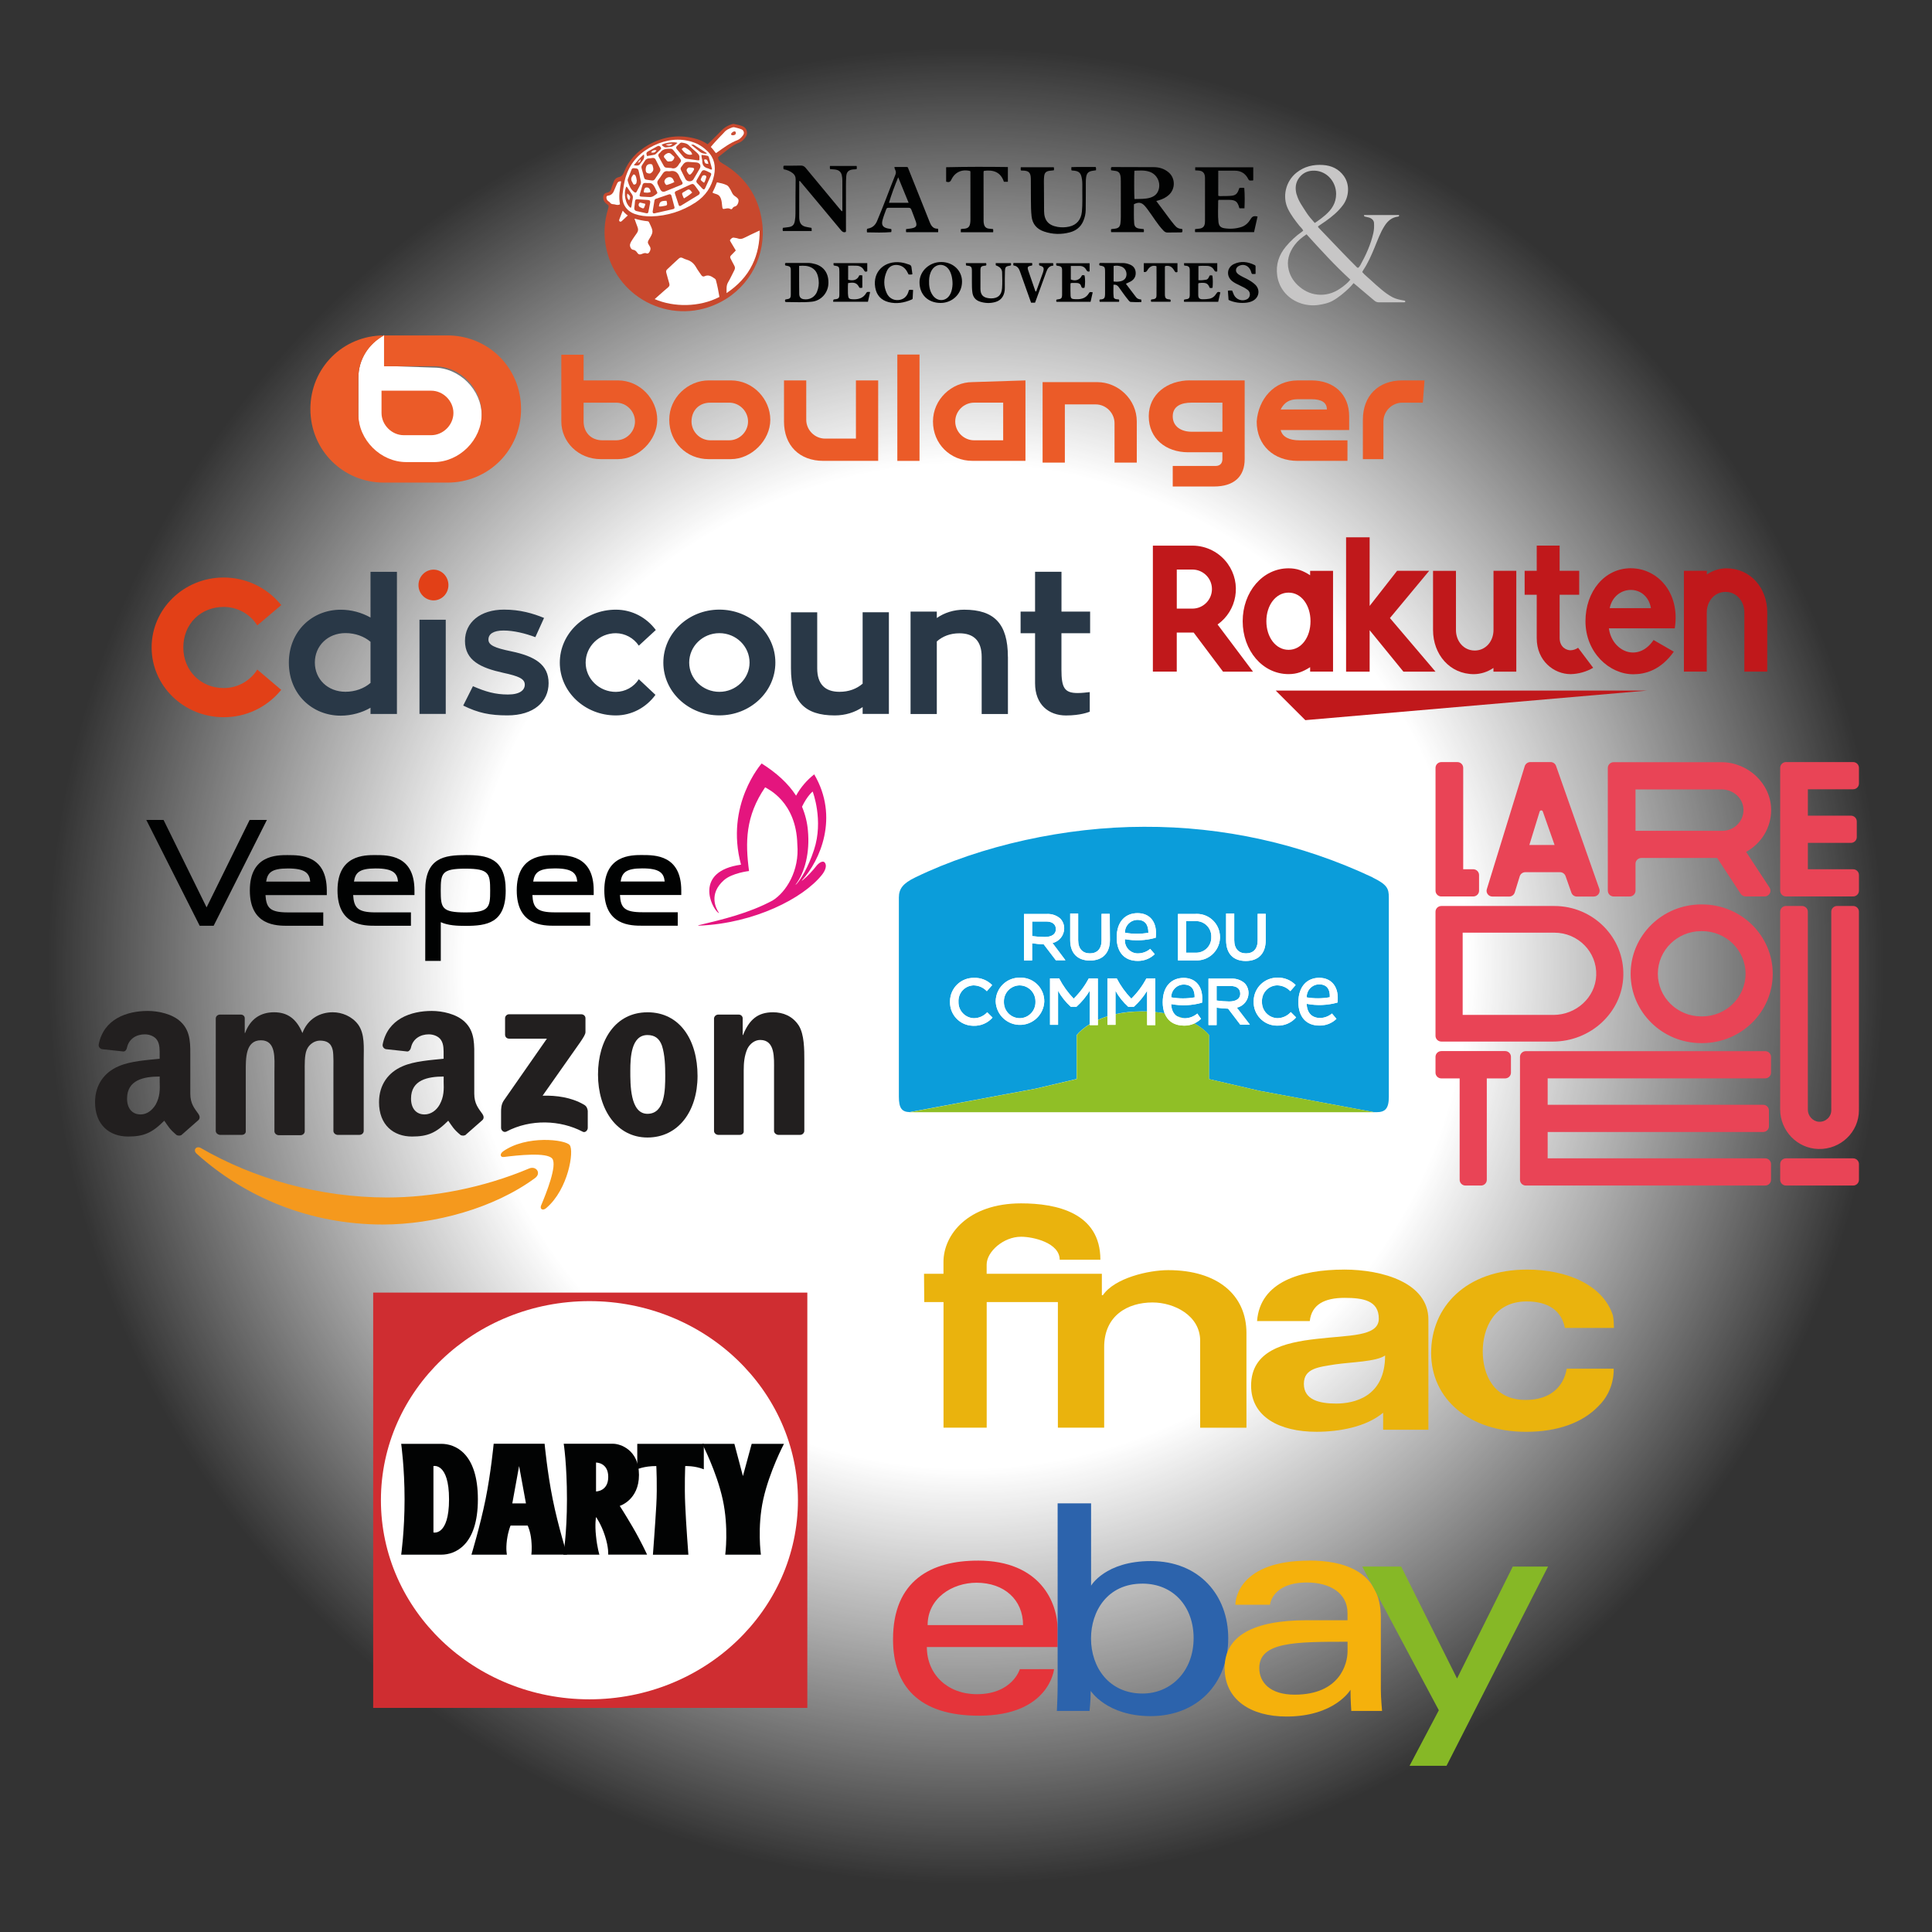 <?xml version="1.0" encoding="UTF-8"?>
<svg xmlns="http://www.w3.org/2000/svg" xmlns:xlink="http://www.w3.org/1999/xlink" id="Calque_2" viewBox="0 0 826.43 826.43">
  <rect x="0" y="0" width="826.43" height="826.43" fill="#333333" stroke="none"/>
  <defs>
    <style>.cls-1{fill:#90bf26;}.cls-2{fill:#c7c6c6;}.cls-3,.cls-4{fill:#fff;}.cls-5{fill:#f5991d;}.cls-6{fill:#fffdfd;}.cls-7{fill:#020303;}.cls-7,.cls-4,.cls-8{fill-rule:evenodd;}.cls-9{fill:#e4157e;}.cls-10{fill:#f5b10c;}.cls-11{fill:#fbf3f2;}.cls-12{fill:#f9efed;}.cls-13{fill:#293847;}.cls-14{fill:#c8482f;}.cls-15{fill:#c0181b;}.cls-16{fill:#c8482d;}.cls-17{fill:#c7472e;}.cls-18{fill:url(#Dégradé_sans_nom_93);}.cls-19{fill:#0b9dda;}.cls-20{fill:#fdfcfb;}.cls-21{fill:#e24017;}.cls-22{fill:#c8482e;}.cls-23{fill:#fcf8f7;}.cls-24{fill:#ca4b32;}.cls-25{fill:#fffffe;}.cls-26{fill:#ca4d35;}.cls-27{fill:#2c63ac;}.cls-28{fill:#f4dfda;}.cls-29{fill:#fffefd;}.cls-30{fill:#eb5b28;}.cls-8{fill:#cf2d31;}.cls-31{fill:#86b826;}.cls-32{fill:#221f1f;}.cls-33{fill:#eab30d;}.cls-34{fill:#010202;}.cls-35{fill:#e94456;}.cls-36{fill:#e5343a;}.cls-37{fill:#fffefe;}.cls-38{fill:#fbf4f3;}</style>
    <radialGradient id="Dégradé_sans_nom_93" cx="413.22" cy="413.22" fx="413.22" fy="413.22" r="413.22" gradientUnits="userSpaceOnUse">
      <stop offset=".52" stop-color="#fff"></stop>
      <stop offset=".7" stop-color="#fff" stop-opacity=".59"></stop>
      <stop offset=".95" stop-color="#fff" stop-opacity="0"></stop>
    </radialGradient>
  </defs>
  <g id="Calque_1-2">
    <circle class="cls-18" cx="413.22" cy="413.22" r="413.22"></circle>
    <g id="Calque_7">
      <g id="Calque_1-2">
        <g>
          <path class="cls-16" d="M302.68,61.73c2.03-2.01,4.06-3.89,5.95-5.91,1.22-1.29,2.65-2.1,4.28-2.65,.36-.12,.72-.21,1.11-.14,1.28,.24,2.53,.53,3.73,1.02,1.65,.69,2.33,2.8,1.35,4.33-.72,1.13-1.68,2.18-2.9,2.63-2.62,.98-4.63,2.77-6.75,4.43-.78,.62-1.56,1.26-2.28,1.83,.06,1.28,.68,1.92,1.71,2.53,9.8,5.65,15.63,14.07,17.12,25.3,1.83,13.89-5.08,27.32-17.45,33.94-19.97,10.69-44.22-.54-49.13-22.41-1.32-5.86-1.04-11.69,.74-17.43,.35-1.11,.26-1.35-.71-2.03-1.14-.8-1.64-2.1-1.32-3.44,.18-.78,.75-1.19,1.46-1.31,1.16-.2,1.7-.86,1.95-1.95,.21-.86,.63-1.64,.89-2.48,.35-1.16,1.08-1.95,2.24-2.21,1.34-.29,1.85-1.14,2.33-2.33,1.98-4.99,5.55-8.66,10.13-11.33,6.72-3.91,13.83-4.81,21.3-2.53,1.52,.47,2.9,1.2,4.24,2.12h0l.02,.02Z"></path>
          <path class="cls-34" d="M355,70.98h11.42c.15,.42,.05,.84,.08,1.28-.53,.24-1.04,.15-1.53,.21-2,.2-2.87,1.07-2.99,3.07-.18,2.74-.09,5.47-.11,8.21v14.44c0,.35,.08,.69-.12,1.05-.93,.33-1.53-.17-2.07-.83-2.86-3.44-5.71-6.87-8.58-10.31-2.84-3.41-5.7-6.81-8.54-10.21-.15-.18-.26-.44-.54-.5-.24,.2-.15,.47-.15,.69v14.91c0,.47,.06,.93,.15,1.4,.27,1.38,1.14,2.22,2.45,2.57,.84,.23,1.73,.33,2.62,.51,.2,.41,.03,.86,.14,1.34h-12.34c-.15-.42-.11-.84-.02-1.35,.78-.09,1.56-.18,2.33-.29,1.77-.23,2.49-.92,2.8-2.66,.2-1.05,.27-2.12,.27-3.19,0-4.87,.02-9.75,.08-14.62,0-1.11-.36-1.91-1.22-2.6-1.16-.93-2.49-1.44-3.92-1.7-.18-.48-.09-.92-.08-1.34,.24-.26,.54-.17,.81-.18,2.21-.02,4.4,0,6.61-.06,.9-.02,1.53,.32,2.1,1.01,4.82,5.85,9.68,11.68,14.53,17.51,.3,.36,.6,.71,.92,1.05,.36-.24,.23-.56,.23-.81v-12.37c0-.75-.08-1.5-.24-2.24-.3-1.35-1.13-2.12-2.48-2.39-.83-.17-1.68-.14-2.53-.24-.15-.5-.08-.92-.06-1.4h0l-.02,.03Z"></path>
          <path class="cls-34" d="M521.12,73.01v10.73c.68,.26,1.34,.12,1.98,.12,1.07,0,2.15,0,3.22-.08,2.1-.11,2.96-.8,3.62-2.81,.06-.18,.14-.36,.21-.56,.65-.14,1.29-.05,2.09-.06,.27,2.95,.21,5.83,.09,8.76h-2.09c-.06-.08-.12-.12-.12-.18-.74-2.71-1.59-3.4-4.39-3.44-1.5-.02-3.01,0-4.49,0-.08,.24-.15,.36-.15,.47,.02,3.02-.21,6.04,.12,9.05,.17,1.55,.89,2.34,2.4,2.6,2.49,.41,4.97,.26,7.38-.5,1.74-.56,3.01-1.79,3.95-3.35,.75-1.25,1.41-1.49,2.99-1.14-.5,2.21-.99,4.43-1.5,6.69h-25.19c-.12-.42-.08-.84-.03-1.31,.66-.08,1.29-.12,1.91-.21,1.38-.2,2.07-.89,2.27-2.25,.05-.38,.06-.75,.06-1.13v-18.04c0-.35,0-.69-.06-1.04-.2-1.38-.95-2.15-2.33-2.33-.59-.08-1.19-.09-1.8-.12v-1.32h24.83v5.55c-.35,.2-.69,.06-1.04,.11-.54,.08-.84-.12-1.1-.63-1.17-2.36-3.1-3.58-5.74-3.58h-7.09Z"></path>
          <path class="cls-34" d="M450.78,71.55c.12,.45,.14,.84,0,1.31-.6,.06-1.22,.11-1.83,.2-1.53,.23-2.15,.86-2.31,2.39-.17,1.5-.08,3.02-.08,4.52,0,3.14,.03,6.3,.05,9.44v.86c.05,4,1.83,6.1,5.77,6.79,1.67,.29,3.34,.24,4.97-.12,3.22-.72,5.11-2.98,5.44-6.42,.3-3.14,.17-6.28,.18-9.44,0-1.44,.08-2.9-.14-4.33-.42-2.89-1.25-3.65-4.16-3.8-.09,0-.18-.03-.32-.08-.14-.42-.06-.84-.05-1.38,3.49-.15,6.93,0,10.39-.05,.26,.45,.11,.89,.14,1.4-.54,.08-1.05,.15-1.58,.24-1.64,.27-2.36,.99-2.63,2.62-.12,.75-.14,1.5-.15,2.25,0,3.97,0,7.94-.05,11.89-.02,1.65-.39,3.25-1.05,4.76-1.11,2.54-3.08,4.09-5.73,4.79-3.68,.99-7.36,.89-10.99-.33-3.13-1.05-5-3.19-5.38-6.49-.27-2.37-.26-4.76-.29-7.15-.03-2.9-.03-5.79-.03-8.69v-.2c-.03-2.71-.86-3.53-3.58-3.56-.21,0-.44,.06-.69-.12-.11-.39-.05-.81-.03-1.31h14.11Z"></path>
          <path class="cls-34" d="M404.74,71.53c8.81-.21,17.57-.2,26.39-.08v6.31h-1.7c-1.37-4.15-4.51-5.23-8.54-4.67-.21,.32-.17,.63-.17,.95,0,6.85,0,13.72,.02,20.58,0,.48,.08,.95,.2,1.4,.26,1.02,.93,1.62,1.97,1.77,.62,.09,1.25,.14,1.89,.2,.11,.45,.09,.89,.03,1.35h-13.84v-1.31c.53-.17,1.1-.15,1.64-.21,1.4-.17,2.09-.77,2.34-2.16,.09-.53,.14-1.07,.14-1.59v-19.82c0-.38,.06-.75-.12-1.1-3.56-.87-6.54,.51-8.06,3.74-.47,.98-1.02,1.19-2.21,.83v-6.16h0l.02-.02Z"></path>
          <path class="cls-34" d="M466.11,116.08c-.69,.23-1.1,.02-1.41-.59-.59-1.11-1.53-1.73-2.83-1.73h-3.82v5.79c2.01,.86,3.92,.17,4.76-1.76,.36-.14,.72-.11,1.08-.02,.36,1.23,.36,4.09,0,5.32-.75,.24-1.25,.08-1.46-.78-.21-.83-.89-1.22-1.7-1.26-.87-.05-1.76,0-2.63,0-.2,.21-.2,.48-.2,.72,0,1.58-.02,3.14,.05,4.72,.05,.95,.41,1.37,1.31,1.44,2.57,.21,5.02,.06,6.54-2.51,.36-.6,.42-.57,1.62-.38-.3,1.34-.6,2.68-.92,4.06h-14.53c-.27-.32-.17-.6-.06-.93,.17-.03,.32-.08,.47-.09,1.59-.18,1.92-.47,1.94-2.06,.03-3.43,.03-6.85,0-10.28,0-1.59-.33-1.85-2.34-2.13-.29-.29-.15-.63-.17-1.02h14.28v3.53h0l.02-.05Z"></path>
          <path class="cls-34" d="M356.6,112.55h14.38v3.5c-.62,.29-1.05,.26-1.4-.44-.62-1.22-1.7-1.86-3.04-1.94-1.22-.08-2.45-.02-3.74-.02v6.01c2.33,.65,4.06-.03,4.75-1.86,.42-.12,.84-.09,1.32,0v5.25c-.44,.15-.83,.12-1.23,.05-1.04-2.06-2.07-2.49-4.87-2-.12,1.47-.06,2.98-.05,4.48,0,.09,.03,.18,.03,.29,.12,1.85,.39,2.09,2.28,2.15,2.33,.08,4.31-.56,5.53-2.71,.38-.66,.96-.41,1.64-.42-.32,1.43-.62,2.8-.93,4.19h-14.85c-.12-.36,.09-.63,.15-.95,.14-.03,.26-.08,.38-.08,1.82-.17,2.1-.47,2.1-2.27v-9.44c0-2.31-.11-2.43-2.33-2.78-.17-.14-.17-.33-.17-.51v-.5h0l.03-.02Z"></path>
          <path class="cls-34" d="M522.01,125.06c-.32,1.37-.62,2.68-.92,4.03h-14.56c-.17-.32-.14-.6,0-.93,.15-.03,.29-.08,.45-.09,1.64-.18,1.94-.47,1.95-2.12,.03-3.46,.03-6.93,0-10.39,0-1.37-.5-1.82-1.89-1.91-.15,0-.3-.03-.45-.05-.11-.33-.14-.68-.09-1.04h14.19v3.53c-.56,.2-.99,.14-1.29-.47-.66-1.25-1.7-1.88-3.14-1.89-1.19-.02-2.39-.08-3.62,.08v6.04c1.14,.09,2.24-.02,3.32-.21,.65-.12,.89-.48,1.49-1.8,.36-.08,.72-.11,1.16,.05,.26,1.73,.21,3.47,.08,5.2-.48,.15-.87,.15-1.25,.02-.75-2-1.62-2.37-4.7-2.01-.2,.21-.18,.47-.18,.71,0,1.47-.03,2.96,0,4.43,.03,1.28,.53,1.73,1.82,1.77,.95,.03,1.89-.05,2.83-.2,1.37-.23,2.33-1.01,3.05-2.16,.53-.86,.81-.92,1.8-.57h0l-.03-.02Z"></path>
          <path class="cls-34" d="M537.05,117.15c-.48,.11-.98,.05-1.5,.03-.32-.44-.36-.98-.57-1.46-.86-2.01-2.81-2.9-4.7-2.13-.8,.33-1.43,.83-1.55,1.74-.14,.93,.38,1.56,1.08,2.06,1.14,.8,2.42,1.34,3.65,1.98,1.2,.65,2.34,1.34,3.35,2.27,2.27,2.07,1.94,5.37-.71,6.93-.8,.48-1.67,.71-2.59,.86-2.63,.41-5.79-.03-7.98-1.14-.09-1.28-.18-2.59-.29-3.92,.65-.17,1.23-.06,1.82-.08,.27,.66,.5,1.29,.78,1.88,1.01,2.01,3.43,2.84,5.49,1.89,1.59-.74,1.8-3.01,.36-4.07-1.07-.8-2.27-1.37-3.46-1.94-1.08-.51-2.16-1.02-3.11-1.76-2.66-2.07-2.37-5.86,.66-7.32,2.99-1.44,6-1.02,8.91,.41,.26,.12,.39,.32,.39,.59v3.2h0l-.05-.02Z"></path>
          <path class="cls-34" d="M413.31,113.57c-.2-.38-.12-.69-.14-1.02h8.61c.2,.33,.15,.63,.09,.92-.3,.24-.63,.17-.93,.21-1.16,.15-1.53,.54-1.55,1.73-.02,2.74-.03,5.47,0,8.22,.05,2.51,1.13,3.64,3.64,3.95,.29,.03,.57,.06,.84,.06,2.96,.03,4.55-1.37,4.76-4.31,.17-2.25,.09-4.52,.03-6.79-.03-1.29-.77-2.15-1.89-2.71-.26-.12-.51-.21-.75-.3-.17-.33-.08-.63-.08-.98h6.43c.2,.33,.15,.62,.03,.96-.11,.03-.21,.11-.33,.12-1.85,.3-2.12,.51-2.19,2.4-.09,2.36-.05,4.72-.05,7.08,0,.69-.05,1.38-.23,2.06-.54,2.15-1.88,3.52-4.03,4.07-2.12,.56-4.25,.47-6.34-.2-1.92-.62-3.02-1.94-3.29-3.97-.2-1.44-.2-2.89-.2-4.33v-4.81c0-1.79-.33-2.15-2.1-2.3-.12,0-.24-.05-.38-.08h.03Z"></path>
          <path class="cls-34" d="M388.87,124.03c.51-.11,1.05-.06,1.71,0-.06,1.22-.12,2.42-.18,3.64-.02,.32-.29,.39-.51,.5-3.14,1.35-6.4,1.92-9.77,1.07-3.25-.83-5.19-2.98-5.74-6.28-1.14-6.78,3.98-11.6,10.96-10.72,1.25,.17,2.45,.53,3.64,.96,.48,.18,.81,.47,.89,.99,.14,1.02,.27,2.06,.42,3.11-.53,.24-1.05,.08-1.62,.12-.26-.47-.48-.95-.75-1.4-.95-1.58-2.31-2.54-4.19-2.68-2.04-.14-3.61,.81-4.42,2.71-1.37,3.14-1.44,6.27,.02,9.39,.92,1.97,2.75,3.05,4.85,2.92,2.18-.15,3.73-1.38,4.4-3.53,.09-.27,.11-.56,.32-.8h-.02Z"></path>
          <path class="cls-34" d="M442.76,129.47h-1.71c-.45-1.25-.9-2.53-1.35-3.79-1.13-3.17-2.27-6.33-3.38-9.51-.48-1.37-1.17-2.45-2.75-2.59-.2-.36-.15-.69-.06-1.07h7.95c.15,.33,.11,.66,.05,.98-.08,.05-.12,.11-.18,.11-1.79,.29-2,.6-1.43,2.28,1.01,2.95,2.03,5.88,3.04,8.81,.42,0,.41-.33,.47-.53,.92-2.51,1.8-5.04,2.71-7.55,.03-.09,.06-.18,.08-.27,.53-1.79,.24-2.31-1.58-2.78-.23-.3-.18-.63-.12-1.02h5.92c.23,.32,.06,.66,.18,1.07-1.82,.08-2.53,1.26-3.05,2.72-1.43,3.97-2.89,7.92-4.33,11.87-.15,.41-.3,.81-.47,1.25h0l.03,.02Z"></path>
          <path class="cls-34" d="M494.64,113.84c-1.65-.47-2.9,.14-3.94,1.92-.32,.54-.8,.74-1.43,.56v-3.76h14.4v3.79c-.68,.32-1.02,.02-1.35-.56-1.01-1.77-2.04-2.28-3.85-2.01-.24,.29-.18,.65-.18,.98v11.14c0,.23,0,.44,.03,.66,.11,.93,.48,1.32,1.43,1.46,.32,.05,.63,0,.92,.18,.11,.27,.14,.54,0,.87h-8.24c-.17-.32-.15-.62-.02-.87,.18-.18,.38-.14,.56-.15,1.29-.15,1.73-.5,1.73-1.76,.05-4.09,0-8.18,0-12.26,0-.06-.05-.12-.08-.17h0v-.02Z"></path>
          <path class="cls-3" d="M278.49,92.56c-2.36,0-4.66-.24-6.9-1.01-3.74-1.29-5.79-4.6-5.28-8.55,.36-2.78,.68-5.56,1.64-8.22,2.1-5.86,6.22-9.92,11.75-12.55,5.32-2.54,10.87-3.31,16.61-1.46,2.4,.77,4.48,2.12,6.3,3.88,2.98,2.9,3.64,6.45,2.84,10.34-1.01,4.91-3.67,8.82-7.85,11.57-5.79,3.8-12.16,5.83-19.12,6.01h0v-.02Z"></path>
          <path class="cls-3" d="M307.74,127.02c-8.54,4.45-19.57,4.45-27.7,.93,.63-.56,1.23-1.1,1.83-1.62,1.29-1.14,2.59-2.31,3.91-3.41,.6-.5,.72-.98,.5-1.7-.47-1.5-.83-3.04-1.26-4.54-.18-.62-.08-1.05,.42-1.5,1.64-1.53,3.23-3.08,4.91-4.57,.53-.47,.98-.57,1.61-.26,.59,.3,1.2,.57,1.83,.75,1.88,.53,3.14,1.73,4.07,3.4,.62,1.1,1.4,2.09,2.09,3.14,.36,.54,.83,.81,1.44,.53,1.67-.8,2.96,.05,4.24,.93,.27,.18,.5,.38,.59,.71,.66,2.36,1.1,4.76,1.52,7.21h0Z"></path>
          <path class="cls-3" d="M314.75,107.16c-.75-1.25-1.46-2.4-2.13-3.58-.18-.33-.59-.71-.2-1.1,.42-.44,.83-.98,1.59-.81,.56,.12,1.14,.14,1.67,.35,.98,.38,1.8,.15,2.69-.29,1.83-.92,3.68-1.77,5.53-2.66,.3-.15,.62-.27,1.05-.45,.03,5.17-.89,9.98-3.1,14.52-2.46,5.08-6.24,8.99-11.05,12.23,.03-1.68-.21-3.16,.65-4.61,.99-1.67,1.76-3.47,2.68-5.2,.38-.72,.33-1.34-.08-2.03-.54-.95-1.01-1.95-1.53-2.93-.29-.56-.21-.98,.26-1.43,.66-.62,1.26-1.31,1.95-2.01h.02Z"></path>
          <path class="cls-3" d="M271.38,93.52c1.98,.54,3.79,.95,5.64,1.11,.27,.03,.48,.15,.59,.41,.06,.15,.14,.29,.21,.42,1.73,3.62,1.74,3.79-.35,7.2-.42,.69-.47,1.25-.02,1.89,.18,.26,.29,.56,.47,.81,.57,.86,.36,1.67-.14,2.46-.32,.48-.65,.8-1.32,.53-.69-.27-1.37,.08-2.01,.33-.81,.32-1.4,.15-1.86-.57-.44-.68-.95-1.17-1.85-1.29-.86-.12-1.49-1.53-1.2-2.45,.23-.74,.63-1.37,1.05-2,.59-.86,1.14-1.73,1.77-2.57,.65-.86,.74-1.73,.32-2.74-.45-1.1-.81-2.24-1.29-3.56h0v.02Z"></path>
          <path class="cls-3" d="M304.77,82.37c.74-1.41,1.35-2.84,1.91-4.37,1.46,.29,2.87,.56,4.18,1.2,.44,.23,.74,.57,1.01,.96,.47,.68,.84,1.4,1.19,2.15,.33,.74,.81,1.34,1.52,1.74,.21,.12,.42,.29,.6,.45,.21,.2,.42,.39,.57,.62,.53,.78-.2,2.81-1.1,3.1-.56,.17-1.07,.35-1.35,.92-.2,.38-.53,.44-.89,.24-.69-.38-1.38-.29-2.1-.12-1.13,.26-1.28,.14-1.4-1.07-.12-1.16-.17-2.3-.62-3.41-.35-.86-.86-1.41-1.73-1.7-.59-.2-1.2-.33-1.79-.69h0v-.02Z"></path>
          <path class="cls-3" d="M306.24,65.45s-.12-.06-.15-.11c-.62-.86-1.28-1.7-2.04-2.49,1.35-1.67,2.8-3.14,4.21-4.66,.5-.53,1.05-1.01,1.5-1.56,.92-1.14,2.18-1.65,3.5-2.12,.3-.11,.59-.14,.92-.06,.98,.23,1.95,.48,2.9,.83,1.05,.38,1.47,1.58,.81,2.51-.65,.9-1.44,1.77-2.45,2.15-3.2,1.22-5.88,3.25-8.63,5.19-.18,.12-.33,.3-.56,.33h-.02Z"></path>
          <path class="cls-3" d="M265.7,77.59c-.3,1.7-.57,3.32-.72,4.97-.14,1.62-.06,3.25,.23,4.85-.63,.32-1.2,.3-1.8,.14-.36-.11-.74-.18-1.11-.2-.57-.02-1.04-.21-1.37-.69-.2-.29-.5-.47-.8-.66-.53-.35-.84-1.23-.71-1.8,.09-.33,.35-.47,.62-.5,1.65-.17,2.36-1.29,2.86-2.71,.29-.83,.74-1.59,1.05-2.42,.29-.75,.8-1.07,1.73-1.01h0l.03,.02Z"></path>
          <path class="cls-29" d="M268.54,92.16c-.86,.81-1.64,1.58-2.45,2.3-.27,.24-.62,.54-1.01,.27-.38-.27-.23-.68-.09-1.04,.44-1.14,.87-2.28,1.37-3.56,.66,.72,1.28,1.46,2.16,2.01h0l.02,.02Z"></path>
          <path class="cls-2" d="M600.48,128.54c-1.64-.29-3.26-.59-4.76-1.37-1.73-.92-3.31-2.06-4.79-3.31-1.58-1.34-3.16-2.69-4.66-4.12-1.17-1.13-2.51-2.09-3.56-3.37,.15-.29,.26-.54,.41-.78,2.03-3.05,3.5-6.37,4.88-9.75,1.29-3.13,2.42-6.33,4.27-9.23,1.37-2.13,3.1-3.61,5.65-3.94,.41-.06,.68-.18,.51-.69h-14.94c-.11,.5,.14,.62,.48,.69,.56,.12,1.1,.24,1.65,.39,1.16,.33,2.06,1.23,2.12,2.27,.09,1.44,.05,2.89-.27,4.31-1.1,4.88-3.14,9.39-5.56,13.75-.26,.45-.54,.92-1.01,1.19-.45-.08-.65-.44-.92-.69-3.8-3.76-7.47-7.65-11.17-11.51-1.59-1.65-3.19-3.31-4.76-4.97-.12-.14-.29-.26-.23-.6,1.01-.69,2.1-1.41,3.19-2.18,2.81-1.98,5.44-4.16,7.5-6.96,2.48-3.37,3.04-8.6,.33-12.37-2.18-3.05-5.28-4.48-8.93-4.72-4.15-.27-7.94,.6-11.3,3.26-4.64,3.68-6.25,10.31-3.62,15.62,1.28,2.59,3.02,4.84,4.79,7.08,.56,.69,1.31,1.25,1.68,2.13-.26,.21-.45,.41-.69,.57-2.53,1.76-4.72,3.85-6.69,6.19-3.05,3.62-4.4,7.76-3.74,12.49,.81,5.8,4.94,10.25,10.43,11.95,2.43,.75,4.93,.93,7.44,.54,2.01-.32,4.03-.74,5.83-1.74,2.54-1.41,4.75-3.29,6.85-5.26,.74-.69,1.4-1.44,2.12-2.31,3.01,2.53,5.91,4.96,8.79,7.42,.6,.51,1.2,.81,2.03,.81,3.44-.03,6.87,0,10.31-.02,.33,0,.69,.12,.98-.18,.06-.51-.27-.54-.63-.6h-.02Zm-45.84-45.3c-.74-2.69-.54-5.23,1.29-7.47,1.38-1.7,3.19-2.59,5.37-2.75,5.76-.41,10.22,4.37,10.24,9.92,0,3.89-1.88,6.72-4.69,9.12-1.17,.99-2.37,1.95-3.65,2.8-.24,.15-.47,.3-.81,.51-1.37-1.55-2.68-3.02-3.73-4.7-1.5-2.39-3.23-4.66-3.98-7.44h0l-.03,.02Zm19.46,39.59c-2.78,2.12-5.89,3.35-9.42,3.26-3.29-.08-6.21-1.26-8.72-3.35-2.28-1.89-3.94-4.24-4.67-7.14-1.04-4.01,.11-7.56,2.49-10.79,1.37-1.83,3.11-3.26,5.11-4.58,6.04,6.67,12.07,13.29,18.73,19.39-1.04,1.31-2.27,2.27-3.5,3.22h-.02Z"></path>
          <path class="cls-34" d="M505.67,97.99c-1.73-.24-2.24-.5-3.38-1.86-1.68-2-3.17-4.15-4.75-6.24-.96-1.28-1.92-2.56-2.93-3.91,.45-.12,.81-.23,1.16-.33,1.53-.45,2.93-1.13,4.13-2.19,2.96-2.59,2.95-7.3-.09-9.8-1.79-1.47-3.89-2.15-6.21-2.16-5.74-.03-11.47-.03-17.21-.05-.38,0-.77-.08-1.11,.18-.09,.39-.11,.78,.03,1.22,.68,.09,1.37,.17,2.04,.29,1.04,.2,1.67,.83,1.89,1.85,.18,.84,.2,1.68,.2,2.54v15.21c0,.95-.05,1.89-.17,2.83-.2,1.46-.89,2.07-2.34,2.25-.56,.08-1.11,.12-1.65,.2-.05,.5-.09,.89,.02,1.29h13.98c.03-.47,.12-.87-.06-1.31-.65-.08-1.31-.12-1.95-.23-1.32-.21-1.98-.84-2.1-2.16-.24-2.77-.08-5.53-.12-8.25,1.98-1.02,3.31-.8,4.7,.78,.44,.5,.84,1.02,1.23,1.55,2.25,2.99,4.12,6.27,6.73,8.99,.5,.51,1.01,.8,1.73,.78,1.89-.03,3.79-.03,5.67-.05,.21,0,.45,.03,.65-.23,.03-.38,.11-.8-.06-1.22h0l-.02,.03Zm-13.6-13.45c-2.24,.69-4.52,.51-6.79,.6-.15-.81-.17-11.03-.03-12.11,2.21-.08,4.43-.29,6.58,.48,3.07,1.1,4.72,4.45,3.8,7.58-.54,1.82-1.77,2.9-3.55,3.44l-.02,.02Z"></path>
          <path class="cls-34" d="M401.21,97.82c-1.92,.12-2.83-1.1-3.46-2.66l-.18-.44c-1.11-2.77-2.21-5.55-3.32-8.33-1.89-4.73-3.79-9.45-5.68-14.19-.14-.32-.14-.78-.68-.77h-5.28c0,.53,.17,.92,.35,1.28,.33,.68,.33,1.34,.06,2.01-2.66,6.61-5.08,13.33-7.88,19.9-.71,1.64-1.88,2.74-3.64,3.11-.21,.05-.45,.05-.63,.26-.11,.41-.08,.83,0,1.41,3.46,.09,6.93,.15,10.37-.11,.11-.51,.14-.87,0-1.31-.5-.09-1.02-.15-1.55-.27-2.09-.47-2.72-1.49-2.18-3.56,.42-1.58,1.02-3.11,1.58-4.64,.2-.53,.5-.63,.99-.63,2.87,0,5.74,.02,8.6,0,.59,0,.93,.23,1.14,.77,.62,1.68,1.31,3.34,1.89,5.02,.68,1.92,.24,2.63-1.8,3.01-.77,.14-1.55,.21-2.33,.32,0,.5-.12,.93,.06,1.32h13.65c.02-.51,.11-.96-.09-1.5h0Zm-20.4-11.05c-.15,0-.3-.03-.54-.06,1.1-3.65,2.4-7.15,3.94-10.87,1.53,3.74,2.98,7.27,4.46,10.91h-7.88l.02,.02Z"></path>
          <path class="cls-34" d="M488.1,128.09c-.81-.03-1.58-.26-2.09-.92-1.47-1.88-2.89-3.8-4.4-5.8,.89-.47,1.71-.71,2.4-1.19,1.28-.87,1.88-2.09,1.79-3.62-.11-1.59-.89-2.72-2.36-3.35-.99-.42-2.01-.69-3.11-.69-2.87,0-5.74-.03-8.6-.03-.47,0-.93-.08-1.38,.08-.23,.35-.18,.68,.02,.99,2.19,.38,2.33,.54,2.33,2.81,0,3.02,.02,6.04,0,9.06,0,2.16-.29,2.59-2.22,2.68-.03,0-.05,.03-.09,.06-.11,.29-.12,.59,.02,.92h8.27c.09-.36,.14-.66-.08-.99-.38-.05-.8-.06-1.19-.14-.48-.11-.96-.32-1.02-.86-.2-1.77-.09-3.55-.08-5.29,1.1-.15,1.74,.29,2.28,1.05,1.34,1.89,2.68,3.82,4.16,5.61,.27,.32,.53,.66,.96,.69,1.5,.09,3.01,.11,4.51,.05,.03-.42,.08-.77-.12-1.11h0Zm-8.82-7.77c-.93,.21-1.86,.24-2.92,.09v-6.64c1.17-.23,2.28-.15,3.37,.27,1.41,.56,2.27,2.03,2.13,3.55-.12,1.44-.99,2.37-2.57,2.74h-.02Z"></path>
          <path class="cls-34" d="M348.74,112.96c-1.01-.29-2.03-.48-3.07-.48h-9.08c-.26,0-.51-.02-.75,.12-.06,.33-.11,.68,.12,.96,2.03,.33,2.3,.56,2.31,2.04,.02,3.43,.03,6.85,0,10.28,0,1.65-.32,1.95-1.94,2.16-.15,.02-.3,.08-.44,.11-.14,.33-.14,.63,.03,.95,.09,.03,.17,.09,.26,.09,3.74,0,7.5,.27,11.23-.15,3.8-.44,6.69-3.68,6.93-7.48,.29-4.36-1.76-7.5-5.62-8.61h0l.02,.02Zm.75,11.84c-.95,2.31-3.25,3.59-5.73,3.19-1.2-.2-1.85-.89-1.88-2.22-.05-2.51-.03-5.04-.05-7.55v-4.49c1.94-.15,3.76-.14,5.46,.83,1.98,1.14,2.6,3.07,2.87,5.16,.23,1.74-.02,3.46-.69,5.1h.02Z"></path>
          <path class="cls-34" d="M402.63,112.08c-5.05-.02-9.29,3.91-9.3,8.61-.02,5.32,3.59,8.88,9.02,8.9,5.11,0,9.12-3.97,9.17-9.06,.03-4.78-3.8-8.43-8.88-8.45h0Zm3.94,13.54c-1.56,3.35-5.46,3.7-7.59,.69-1.34-1.89-1.62-4.06-1.56-6.28,.05-1.58,.33-3.13,1.19-4.51,1.8-2.89,5.43-2.98,7.33-.15,.96,1.43,1.53,3.67,1.52,6.19-.05,1.29-.26,2.72-.87,4.06h-.02Z"></path>
          <path class="cls-16" d="M286.62,73.23c2.09-.41,3.34,.51,4.06,2.45,.29,.75,.75,1.44,1.14,2.16,.35,.62,.18,.99-.47,1.25-2.24,.92-4.46,1.86-6.72,2.75-1.05,.42-1.73,.12-2.24-.9-.33-.68-.63-1.37-.98-2.03-.36-.69-.33-1.29,.15-1.92,.65-.86,1.28-1.71,1.85-2.62,.54-.87,1.23-1.29,2.27-1.13,.3,.05,.63,0,.95,0h0l-.02-.02Z"></path>
          <path class="cls-16" d="M299.31,82.57c-.02,.38-.24,.65-.59,.86-2.46,1.5-4.93,3.01-7.39,4.51-.51,.32-.86,.29-1.05-.36-.5-1.55-.99-3.11-1.53-4.64-.23-.63-.06-.99,.56-1.25,2.04-.9,4.06-1.85,6.09-2.77,.89-.39,1.28-.27,1.86,.5,.59,.78,1.16,1.56,1.73,2.36,.17,.23,.35,.45,.35,.8h-.02Z"></path>
          <path class="cls-16" d="M279.39,67.57c.48,0,.84,.24,1.07,.71,.62,1.23,1.25,2.46,1.86,3.7,.27,.53,.23,1.02-.11,1.52-.68,1.02-1.35,2.04-2.03,3.07-.33,.51-.77,.72-1.35,.63-.06,0-.12,0-.2-.02-3.4-.56-2.74,.05-3.59-3.05,0-.03-.02-.06-.03-.09-.9-3.41-1.02-2.27,.84-5.25,.39-.65,.93-.99,1.68-1.04,.6-.03,1.19-.12,1.83-.2h0l.02,.02Z"></path>
          <path class="cls-16" d="M279.18,90.46c.26-1.5,.51-3.11,.78-4.72,.08-.45,.39-.63,.75-.75,1.79-.62,3.56-1.2,5.35-1.82,.63-.21,1.02-.02,1.19,.65,.41,1.58,.83,3.16,1.25,4.73,.14,.51-.09,.8-.56,.9-2.63,.6-5.26,1.2-7.91,1.79-.53,.12-.87-.06-.86-.77h0v-.02Z"></path>
          <path class="cls-16" d="M287.23,71.88c-3.16-.33-2.59,.36-4.06-2.3-.45-.83-.9-1.65-1.37-2.48-.33-.59-.26-1.08,.24-1.52,.17-.15,.36-.27,.48-.45,1.11-1.58,2.8-1.47,4.42-1.5,.5,0,.87,.32,1.17,.71,.95,1.22,1.89,2.43,2.87,3.62,.42,.53,.47,1.01,.03,1.52-.18,.21-.39,.42-.53,.68-.81,1.46-1.92,2.21-3.26,1.74h0v-.02Z"></path>
          <path class="cls-16" d="M294.48,69.25c1.13,.08,2.25,.14,3.38,.24,1.59,.15,2.21,1.35,1.41,2.72-.86,1.49-1.73,2.99-2.62,4.46-.75,1.25-2.78,1.16-3.46-.12-.63-1.23-1.23-2.46-1.86-3.7-.29-.54-.29-1.01,.11-1.47,.29-.33,.53-.71,.78-1.07,.56-.77,1.31-1.13,2.24-1.07h.02Z"></path>
          <path class="cls-16" d="M299.16,67.42c.11,1.25,.08,1.26-1.04,1.11-1.43-.21-2.86-.42-4.3-.6-.6-.08-1.07-.32-1.46-.77-.93-1.11-1.86-2.22-2.81-3.31-.47-.54-.41-1.01,.09-1.47,.12-.11,.23-.23,.36-.32,.56-.38,.92-1.19,1.7-1.05,1.01,.17,2.04,.26,2.86,1.07,1.11,1.1,2.28,2.15,3.49,3.19,.74,.63,1.26,1.32,1.13,2.19h0l-.02-.05Z"></path>
          <path class="cls-16" d="M274.18,77.77c0,.51-.06,.81-.2,1.1-.54,1.04-1.08,2.06-1.62,3.08-.29,.54-.6,.57-1.11,.18-1.59-1.19-2.19-2.93-2.71-4.72-.06-.23-.08-.53,0-.75,.53-1.41,1.07-2.81,1.65-4.21,.17-.42,.57-.54,1.02-.51,1.74,.15,1.8,.21,2.16,1.94,.29,1.35,.56,2.71,.8,3.88h0v.02Z"></path>
          <path class="cls-16" d="M277.47,84.28c-.87-.05-1.97-.09-3.07-.17-.78-.06-.93-.29-.72-1.04,.38-1.32,.8-2.65,1.17-3.98,.18-.63,.57-.87,1.19-.83h.09c.98,.15,2.15-.23,2.93,.47,1.01,.9,1.38,2.28,2.04,3.46,.14,.26,.09,.51-.14,.68-.98,.72-1.88,1.62-3.49,1.4h0l-.02,.02Z"></path>
          <path class="cls-16" d="M273.62,85.3c1.16,.08,2.31,.15,3.47,.24,.92,.08,1.17,.39,1.01,1.28-.24,1.26-.5,2.53-.74,3.79-.11,.56-.38,.72-.93,.6-1.37-.33-2.75-.62-4.13-.92-.74-.17-1.05-.62-.98-1.37,.11-.9,.26-1.8,.29-2.71,.03-.8,.42-1.04,1.14-.96,.29,.03,.56,.05,.84,.06l.03-.02Z"></path>
          <path class="cls-17" d="M304.24,74.59c-.05,.14-.09,.35-.18,.54-.78,1.76-1.56,3.5-2.37,5.25-.36,.8-.72,.84-1.34,.2-.71-.72-1.37-1.49-2.07-2.19-.44-.45-.54-.87-.21-1.43,.69-1.16,1.35-2.34,2.01-3.52,.36-.65,.95-.77,1.55-.54,.77,.27,1.49,.68,2.22,1.02,.26,.12,.39,.32,.39,.68h0Z"></path>
          <path class="cls-22" d="M269.81,88.94c-2.28-1.49-3.23-6.21-1.91-9.08,.32,0,.41,.27,.54,.47,.27,.38,.53,.78,.78,1.17,1.89,2.83,1.68,2.03,1.1,5.4-.12,.66-.08,1.38-.51,2.04h0Z"></path>
          <path class="cls-22" d="M300.08,66.29c.92,0,1.71,.21,2.49,.35,.33,.06,.56,.29,.65,.62,.45,1.65,.92,3.32,1.35,4.97,.02,.08-.05,.17-.09,.3-.63,.08-1.1-.38-1.64-.51-1.59-.38-2.42-1.34-2.42-3.02,0-.86-.39-1.7-.35-2.71h0Z"></path>
          <path class="cls-14" d="M276.75,66.74c-.41-1.2-.3-1.56,.6-2.06,1.26-.71,2.54-1.38,3.79-2.09,.62-.35,1.07-.2,1.46,.35,.26,.36,.3,.66-.05,.99-.69,.65-1.35,1.31-2.04,1.95-.32,.29-.74,.33-1.14,.41-.86,.15-1.71,.3-2.63,.47h0l.02-.02Z"></path>
          <path class="cls-24" d="M283.03,61.94c1.26-.9,5.8-1.47,6.76-.78-.92,.65-1.62,1.49-2.78,1.65-.59,.08-1.19,.11-1.77,.2-.96,.15-1.59-.33-2.21-1.05h0v-.02Z"></path>
          <path class="cls-24" d="M271.11,70.66c1.43-1.58,2.57-3.25,4.3-4.61,.66,2.01-.9,2.89-1.62,4.09-.41,.71-1.25,.83-2.69,.53h.02Z"></path>
          <path class="cls-24" d="M302.23,65.76c-1.04,0-2.03-.12-2.89-.84-1.17-.98-2.39-1.89-3.71-2.95,.56-.15,.93-.17,1.26,.03,1.82,1.16,3.62,2.33,5.44,3.5l-.11,.24h0v.02Z"></path>
          <path class="cls-26" d="M313.38,57.86c-.27-.05-.62-.03-.65-.47-.03-.45,.86-1.17,1.43-1.19,.56,0,.59,.39,.59,.77,0,.57-.51,.9-1.35,.89h-.02Z"></path>
          <path class="cls-3" d="M288.46,77.88c-1.02,.56-2.1,.89-3.17,1.23-.48,.17-1.23-1.08-1.07-1.7,.32-1.25,1.82-2.03,2.96-1.46,.71,.36,.93,1.13,1.28,1.92h0Z"></path>
          <path class="cls-37" d="M292.64,84.87c-.18-.21-.24-.26-.27-.32-.86-2.19-.95-1.76,.89-2.9,1.46-.9,1.62-.86,2.84,.71-1.07,.95-2.24,1.74-3.47,2.49h0l.02,.02Z"></path>
          <path class="cls-3" d="M278.09,70.2c.62-.09,1.04,.15,1.14,.86,.03,.15,.06,.3,.11,.45,.33,1.2,0,1.97-1.07,2.62-.41,.24-1.5,0-1.79-.41-.48-.68-.3-2.49,.29-3.04,.36-.33,.77-.53,1.32-.48h0Z"></path>
          <path class="cls-29" d="M285.08,85.89c.06,.15,.12,.27,.14,.39,.3,1.49,.2,1.65-1.32,1.85-.68,.09-1.34,.32-2.04,.15,.27-2,.78-2.37,3.23-2.39Z"></path>
          <path class="cls-25" d="M286.17,69.07c-.42,.08-.77-.09-1.04-.45-.21-.29-.41-.57-.65-.81-.74-.68-.6-1.25,.27-1.85,.9-.62,1.71-.77,2.46,.05,.12,.14,.3,.24,.42,.38,.32,.41,1.07,.57,.75,1.32-.32,.77-.77,1.37-1.73,1.32-.15,0-.32,.02-.5,.03v.02Z"></path>
          <path class="cls-6" d="M295.01,71.64c.35,.03,.69,.05,1.04,.09,.9,.09,1.08,.45,.6,1.25-.24,.41-.51,.8-.81,1.16-.63,.77-1.08,.75-1.58-.11-.35-.6-.9-1.2-.23-1.95,.27-.3,.56-.5,.98-.42v-.02Z"></path>
          <path class="cls-29" d="M291.58,63.75c.93-.84,1.23-.89,2.18-.24,.98,.66,2.07,1.23,2.31,2.56-1.64,.48-3.13-.29-4.49-2.31Z"></path>
          <path class="cls-37" d="M272.39,77.14c-.03,.27-.08,.54-.11,.83-.06,.51-.3,.89-.86,.98-.59,.09-.6-.44-.81-.75-.68-.99-.86-1.98-.06-3.01,.17-.21,.23-.57,.56-.56,.38,0,.63,.29,.78,.6,.27,.6,.39,1.25,.48,1.91h.02Z"></path>
          <path class="cls-20" d="M278.36,82.06c-.96,.53-1.97,.36-2.99,.23,.03-1.25,.42-2.03,1.02-2.09,1.08-.11,1.61,.38,1.95,1.88l.02-.02Z"></path>
          <path class="cls-20" d="M275.98,87.18c.11,.35,0,.51-.08,.69-.51,1.5-.54,1.52-2.01,.81-.74-.36-.93-1.1-.47-1.77,.14-.2,.32-.3,.56-.24,.66,.17,1.32,.33,1.98,.5h0l.02,.02Z"></path>
          <path class="cls-20" d="M301.2,78.16c-.5-.2-.8-.57-1.16-.86-.33-.24-.38-.54-.17-.9,.17-.3,.29-.63,.44-.93,.29-.59,1.26-.71,1.71-.2,.14,.15,.15,.33,.11,.53-.23,.81-.47,1.61-.93,2.36h0Z"></path>
          <path class="cls-38" d="M268.38,82.76c1.35,1.1,1.46,1.47,.71,2.98-.77-.86-1.1-1.79-.71-2.98Z"></path>
          <path class="cls-23" d="M303.02,70.11c-1.28,0-1.55-.24-1.88-1.76,1.02-.5,1.58,.03,1.88,1.76Z"></path>
          <path class="cls-11" d="M280.85,64.35c-.63,.92-1.26,1.14-2.36,.87,.32-.84,1.61-1.31,2.36-.87Z"></path>
          <path class="cls-12" d="M284.79,61.82c1.07-.15,1.92-.36,2.86-.33-.63,.95-1.82,1.16-2.86,.33Z"></path>
          <path class="cls-28" d="M272.75,69.57c.39-.54,.74-1.05,1.29-1.46,.06,1.01-.38,1.49-1.29,1.46Z"></path>
        </g>
      </g>
    </g>
    <g id="Calque_2-2">
      <g>
        <polygon class="cls-15" points="704.69 295.39 545.69 295.39 558.36 308.05 704.69 295.39"></polygon>
        <path class="cls-15" d="M560.42,244.16v1.91c-2.95-1.91-5.59-2.97-9.22-2.97-11.14,0-19.63,10.13-19.63,22.63s8.47,22.63,19.63,22.63c3.63,0,6.27-1.09,9.22-2.97v1.91h9.8v-43.11h-9.8Zm-9.22,33.81c-5.49,0-9.5-5.41-9.5-12.24s4.02-12.23,9.5-12.23,9.38,5.41,9.38,12.23-3.87,12.24-9.38,12.24Z"></path>
        <path class="cls-15" d="M638.86,244.16v25.33c0,4.76-3.27,8.78-8.03,8.78s-8.03-4.01-8.03-8.76v-25.33h-9.8v25.33c0,10.41,7.12,18.87,17.51,18.87,2.97-.05,5.87-.97,8.33-2.67v1.6h9.77v-43.14h-9.77Z"></path>
        <path class="cls-15" d="M730.09,287.3v-25.33c0-4.76,3.26-8.78,8.03-8.78s8.03,4.01,8.03,8.76v25.33h9.8v-25.33c0-10.4-7.12-18.85-17.51-18.85-2.97,.04-5.87,.96-8.33,2.65v-1.6h-9.8v43.14s9.8,0,9.8,0Z"></path>
        <path class="cls-15" d="M503.37,287.3v-16.71h7.24l12.55,16.71h12.82l-15.15-20.17c8.37-5.94,10.34-17.54,4.39-25.91-3.49-4.9-9.13-7.82-15.15-7.82h-16.92v53.89h10.24Zm0-43.67h6.69c4.61,0,8.36,3.74,8.36,8.35s-3.74,8.36-8.35,8.36h-6.69v-16.7h-.01Z"></path>
        <path class="cls-15" d="M675.04,277.09c-.96,.68-2.1,1.04-3.28,1.07-1.6,0-4.61-1.22-4.61-5.3v-18.46h8.37v-10.24h-8.37v-10.77h-9.8v10.77h-5.17v10.24h5.17v18.58c0,9.64,7.25,15.39,14.56,15.39,3.37-.09,6.66-1.02,9.59-2.72l-6.46-8.57h0Z"></path>
        <polygon class="cls-15" points="594.55 264.38 611.35 244.16 597.63 244.16 585.88 259.19 585.88 229.84 575.8 229.84 575.8 287.3 585.88 287.3 585.88 269.58 600.32 287.3 614.05 287.3 594.55 264.38"></polygon>
        <path class="cls-15" d="M697.66,243.06c-11.33,0-19.46,9.96-19.46,22.68,0,13.36,10.2,22.68,20.44,22.68,5.16,0,11.77-1.77,17.34-9.66l-8.65-4.99c-6.69,9.86-17.83,4.85-19.11-5h28.18c2.43-15.49-7.6-25.69-18.73-25.69h-.01Zm8.55,17.08h-17.64c2.05-10.1,15.73-10.68,17.64,0Z"></path>
      </g>
    </g>
    <g>
      <path class="cls-19" d="M486.53,393.49h-.03c-2.98,.06-5.36,2.5-5.3,5.48,3.31,.6,6.71,.61,10.01,.03,.04-3.44-1.41-5.51-4.69-5.51Z"></path>
      <path class="cls-19" d="M451.66,397.49c0-2.12-1.55-3.3-4.12-3.3h-6.02v6.24c1.78,.24,3.58,.37,5.37,.38,3.05,0,4.77-1.29,4.77-3.32Z"></path>
      <path class="cls-19" d="M511.31,394.01h-3.92v13.51h4.53c3.57-.13,6.35-3.13,6.22-6.69v-.61c-.17-3.61-3.22-6.39-6.83-6.22h0Z"></path>
      <path class="cls-19" d="M511.03,426.64c.03-3.44-1.41-5.48-4.69-5.48h-.07c-2.97,.07-5.31,2.51-5.26,5.48,3.31,.58,6.71,.58,10.01,0Z"></path>
      <path class="cls-19" d="M436.11,421.5h-.04c-3.76,.1-6.75,3.24-6.63,7v.23c0,3.76,3.05,6.82,6.83,6.82h.04c3.76-.1,6.75-3.24,6.63-7v-.23c0-3.76-3.05-6.82-6.83-6.82Z"></path>
      <path class="cls-19" d="M485.02,430.66h-2.41c-2.19-1.96-4.02-4.26-5.45-6.83v9.97c3.31-.74,7.07-1.19,11.36-1.19,.74,0,1.46,.03,2.17,.04v-8.84c-1.53,2.54-3.45,4.84-5.67,6.83h0Z"></path>
      <path class="cls-19" d="M530.53,425.07c0-2.15-1.52-3.3-4.09-3.3h-6.02v6.21c1.78,.26,3.58,.38,5.37,.41,3.05,0,4.76-1.29,4.76-3.32h-.01Z"></path>
      <path class="cls-19" d="M564.29,421.08h-.1c-2.97,.07-5.31,2.54-5.23,5.51v.07c3.27,.54,6.61,.53,9.87-.07,.16-3.44-1.29-5.51-4.55-5.51Z"></path>
      <path class="cls-19" d="M587.2,375.33c-30.6-14.42-64.02-21.82-97.85-21.66-33.4,0-69.68,7.97-97.85,21.66-5.17,2.5-7,4.8-7,8.59v85.19c0,4.87,1.24,6.51,4.59,6.61l53.98-10.06,17.47-4.12v-18.78c1.24-1.49,3.1-3.14,5.58-4.67v-14.26c-1.53,2.54-3.45,4.84-5.67,6.83h-2.41c-2.19-1.96-4.02-4.26-5.45-6.83v14.55h-3.44v-19.86h3.89c1.65,3.18,3.75,6.09,6.24,8.67,2.57-2.53,4.74-5.44,6.44-8.62h3.89v17.71c1.25-.57,2.61-1.09,4.09-1.56v-16.19h3.98c1.65,3.18,3.75,6.09,6.24,8.67,2.57-2.53,4.74-5.44,6.44-8.62h3.82v14.33c1.39,.13,2.71,.31,3.98,.54-.53-1.35-.8-2.93-.8-4.7,0-6.96,3.82-10.44,8.95-10.44s8.59,3.64,7.87,10.6c-4.29,1.24-8.81,1.43-13.2,.61,.11,2.54,1.01,4.19,2.4,5.13,.92,.27,1.79,.57,2.63,.88,.27,.03,.54,.06,.84,.06,1.95-.04,3.82-.75,5.3-2.03l1.59,2.27c-.84,.81-1.8,1.46-2.84,1.95,2.8,1.58,4.89,3.31,6.26,4.93v18.89l21.37,4.96,49.29,9.19h.99c3.71,0,5.28-1.51,5.28-6.62v-85.16c0-3.78-.61-5.55-6.92-8.59h.03Zm-170.72,63.44h-.34c-5.51-.13-9.89-4.7-9.76-10.21v-.38c.1-5.57,4.7-10,10.26-9.9,2.91-.11,5.72,1.01,7.76,3.1l-2.27,2.6c-1.45-1.53-3.47-2.43-5.57-2.49h-.24c-3.68,.18-6.51,3.32-6.32,7v.06c-.1,3.76,2.87,6.9,6.65,7,2.16-.03,4.19-.95,5.64-2.54l2.27,2.27c-2.03,2.32-5,3.61-8.08,3.51h.01Zm20.31-.4c-5.74,.27-10.61-4.16-10.87-9.9v-.2c.06-5.63,4.67-10.14,10.31-10.09h.6c5.57,.11,9.99,4.73,9.87,10.28-.26,5.36-4.55,9.65-9.9,9.9h-.01Zm14.86-27.63l-5.21-6.83c-1.65-.04-3.31-.2-4.94-.45v7.34h-3.48v-19.86h9.79c2.1-.11,4.16,.6,5.74,1.97,1.09,1.15,1.69,2.68,1.66,4.28-.04,2.95-2.1,5.5-4.99,6.17l5.53,7.37h-4.09Zm14.59,.13c-5.17,0-8.47-2.95-8.47-8.74v-11.38h3.41v11.38c0,3.68,1.92,5.67,5,5.67s5-1.86,5-5.53v-11.38h3.48l.09,11.08c0,5.94-3.37,8.89-8.54,8.89h.03Zm28.13-9.76c-4.29,1.22-8.79,1.43-13.17,.61-.03,.31-.04,.64-.01,.95,.2,3.04,2.83,5.33,5.87,5.13,1.82-.07,3.57-.75,4.96-1.93l1.93,2.27c-1.95,1.89-4.56,2.93-7.29,2.88-5.8,0-8.99-3.86-8.99-9.99,0-6.96,3.82-10.44,8.95-10.44s8.59,3.64,7.76,10.51h0Zm30.1-10.36h3.48v11.38c0,3.68,1.93,5.67,5.03,5.67s4.99-1.86,4.99-5.53v-11.38h3.44v11.27c0,5.94-3.34,8.89-8.54,8.89s-8.4-2.95-8.4-8.92v-11.38h0Zm-13.17,20.04h-7.42v-19.86h7.42c.21-.01,.44-.03,.65-.03,5.47,0,9.9,4.43,9.9,9.9,0,.21,0,.43-.01,.63-.33,5.5-5.04,9.69-10.54,9.36h0Zm19.23,27.49l-5.19-6.83c-1.65-.04-3.28-.18-4.92-.43v7.44h-3.48v-19.86h9.75c2.1-.11,4.15,.6,5.74,1.97,1.09,1.16,1.68,2.71,1.63,4.3-.06,2.95-2.1,5.48-4.99,6.14l5.57,7.26h-4.12Zm15.84,.41h-.34c-5.51-.13-9.89-4.7-9.76-10.21v-.4c.1-5.57,4.7-10,10.26-9.9,2.9-.07,5.68,1.08,7.69,3.17l-2.27,2.6c-1.45-1.53-3.47-2.43-5.57-2.49h-.24c-3.68,.18-6.51,3.32-6.32,7-.13,3.75,2.8,6.9,6.55,7.06,2.22-.01,4.3-.97,5.78-2.61l2.27,2.27c-2.02,2.32-4.99,3.61-8.05,3.51h.01Zm25.75-9.87h0c-4.29,1.21-8.82,1.39-13.2,.54,.18,4.26,2.54,6.08,5.87,6.08,1.82-.07,3.57-.74,4.96-1.92l1.92,2.27c-1.95,1.9-4.56,2.94-7.29,2.88-5.78,0-8.99-3.86-8.99-9.99,0-6.96,3.92-10.44,8.96-10.44s8.58,3.74,7.76,10.55h.01Z"></path>
      <path class="cls-1" d="M388.99,475.75h.41c-.11,0-.2-.01-.31-.01h-.1Z"></path>
      <path class="cls-1" d="M517.2,461.6v-18.89c-1.39-1.62-3.48-3.37-6.26-4.93-1.38,.64-2.88,.98-4.43,.95-4.2,0-7.02-1.96-8.31-5.28-1.26-.21-2.59-.41-3.98-.54v5.6h-3.51v-5.82c-.71-.03-1.43-.04-2.17-.04-4.29,0-8.05,.45-11.36,1.19v4.56h-3.44v-3.67c-1.49,.47-2.84,.99-4.09,1.56v2.22h-3.48v-.4c-2.5,1.52-4.35,3.17-5.58,4.67v18.78l-17.47,4.12-53.98,10.06c.1,0,.2,.01,.31,.01h198.41l-49.29-9.19-21.37-4.96h.01Z"></path>
      <path class="cls-1" d="M503.4,434.64c.74,.5,1.63,.78,2.63,.88-.84-.31-1.7-.61-2.63-.88Z"></path>
      <path class="cls-3" d="M471.21,390.92v11.38c0,3.67-1.92,5.53-5,5.53s-5-1.97-5-5.67v-11.38h-3.41v11.38c0,5.78,3.3,8.74,8.47,8.74s8.54-2.95,8.54-8.89l-.09-11.08h-3.51Z"></path>
      <path class="cls-3" d="M521.85,401.47c0-.21,.01-.43,.01-.63,0-5.47-4.43-9.9-9.9-9.9-.21,0-.44,0-.65,.03h-7.42v19.86h7.42c5.5,.33,10.21-3.86,10.54-9.36h0Zm-3.71-.63c.13,3.57-2.66,6.56-6.22,6.69h-4.53v-13.51h3.92c3.61-.17,6.66,2.61,6.83,6.22v.61h0Z"></path>
      <path class="cls-3" d="M532.88,411.08c5.19,0,8.54-2.95,8.54-8.89v-11.27h-3.44v11.38c0,3.67-1.89,5.53-4.99,5.53s-5.03-1.97-5.03-5.67v-11.38h-3.48v11.38c0,5.97,3.3,8.92,8.4,8.92h0Z"></path>
      <path class="cls-3" d="M486.62,390.62c-5.11,0-8.95,3.48-8.95,10.44,0,6.12,3.18,9.99,8.99,9.99,2.71,.04,5.34-.99,7.29-2.88l-1.93-2.27c-1.39,1.18-3.14,1.86-4.96,1.93-3.04,.2-5.65-2.09-5.87-5.13-.03-.31-.01-.64,.01-.95,4.38,.81,8.89,.6,13.17-.61,.84-6.88-2.71-10.51-7.76-10.51Zm-5.41,8.35c-.06-2.98,2.33-5.43,5.3-5.48h.03c3.28,0,4.73,2.07,4.69,5.51-3.31,.58-6.71,.58-10.01-.03Z"></path>
      <path class="cls-3" d="M416.65,435.57c-3.76-.1-6.75-3.24-6.65-7v-.06c-.18-3.68,2.64-6.8,6.32-7h.24c2.12,.04,4.12,.94,5.57,2.49l2.27-2.6c-2.03-2.09-4.86-3.21-7.76-3.1-5.57-.1-10.16,4.33-10.26,9.9v.38c-.13,5.51,4.25,10.09,9.76,10.21h.34c3.08,.1,6.05-1.19,8.08-3.51l-2.27-2.27c-1.45,1.59-3.49,2.51-5.64,2.54h-.01Z"></path>
      <path class="cls-3" d="M436.83,418.22h-.6c-5.63-.06-10.24,4.45-10.31,10.09v.2c.27,5.74,5.14,10.17,10.87,9.9,5.36-.26,9.65-4.55,9.9-9.9,.11-5.57-4.3-10.17-9.87-10.28h.01Zm6.09,10.36v-.03c.1,3.76-2.87,6.9-6.63,7h-.04c-3.76,0-6.83-3.05-6.83-6.82v-.23c-.1-3.76,2.87-6.9,6.63-7h.04c3.76,0,6.83,3.05,6.83,6.82v.26Z"></path>
      <path class="cls-3" d="M546.37,435.57c-3.75-.14-6.68-3.3-6.55-7.06-.18-3.68,2.64-6.8,6.32-7h.24c2.12,.04,4.12,.94,5.57,2.49l2.27-2.6c-2-2.09-4.8-3.24-7.69-3.17-5.57-.1-10.16,4.33-10.26,9.9v.4c-.13,5.51,4.25,10.09,9.76,10.21h.34c3.07,.1,6.04-1.19,8.05-3.51l-2.27-2.27c-1.46,1.65-3.57,2.6-5.78,2.61h-.01Z"></path>
      <path class="cls-3" d="M534.06,424.91c.04-1.59-.55-3.14-1.63-4.3-1.58-1.38-3.64-2.09-5.74-1.97h-9.75v19.86h3.48v-7.44c1.63,.24,3.27,.4,4.92,.43l5.19,6.83h4.12l-5.57-7.26c2.87-.65,4.93-3.2,4.99-6.14Zm-13.65,3.07v-6.21h6.02c2.57,0,4.09,1.16,4.09,3.3s-1.7,3.32-4.76,3.32c-1.79-.03-3.59-.16-5.37-.41h.01Z"></path>
      <g>
        <path class="cls-3" d="M459.29,427.18c-2.49-2.57-4.59-5.5-6.24-8.67h-3.89v19.86h3.44v-14.55c1.43,2.56,3.28,4.86,5.45,6.83h2.41c2.22-1.99,4.12-4.28,5.67-6.83v14.66h3.48v-19.93h-3.89c-1.7,3.18-3.86,6.09-6.44,8.62Z"></path>
        <path class="cls-3" d="M483.94,427.18c-2.49-2.57-4.59-5.5-6.24-8.67h-3.98v19.86h3.44v-14.55c1.43,2.56,3.28,4.86,5.45,6.83h2.41c2.22-1.99,4.12-4.28,5.67-6.83v14.66h3.51v-19.93h-3.82c-1.7,3.18-3.86,6.09-6.44,8.62h-.01Z"></path>
        <path class="cls-3" d="M514.2,428.9c.72-6.96-2.83-10.6-7.87-10.6s-8.95,3.48-8.95,10.44c0,1.78,.27,3.34,.8,4.7,1.28,3.32,4.11,5.28,8.31,5.28,1.55,.03,3.05-.31,4.43-.95,1.04-.48,2-1.12,2.84-1.95l-1.59-2.27c-1.48,1.26-3.35,1.99-5.3,2.03-.28,0-.57-.03-.84-.06-.99-.1-1.89-.4-2.63-.88-1.41-.94-2.3-2.59-2.4-5.13,4.39,.82,8.91,.61,13.2-.61h0Zm-7.93-7.76h.07c3.28,0,4.72,2.05,4.69,5.48-3.31,.58-6.71,.58-10.01,0-.06-2.97,2.29-5.43,5.26-5.48Z"></path>
      </g>
      <path class="cls-3" d="M455.22,397.24c.03-1.59-.57-3.13-1.66-4.28-1.58-1.39-3.64-2.1-5.74-1.97h-9.79v19.86h3.48v-7.34c1.63,.26,3.28,.41,4.94,.45l5.21,6.83h4.09l-5.53-7.37c2.88-.67,4.93-3.21,4.99-6.17h0Zm-13.69,3.17v-6.24h6.02c2.57,0,4.12,1.18,4.12,3.3s-1.73,3.32-4.77,3.32c-1.79-.01-3.59-.14-5.37-.38Z"></path>
      <path class="cls-3" d="M564.37,418.29c-5.06,0-8.96,3.48-8.96,10.44,0,6.12,3.21,9.99,8.99,9.99,2.71,.04,5.34-.99,7.29-2.88l-1.92-2.27c-1.39,1.16-3.14,1.83-4.96,1.92-3.32,0-5.68-1.82-5.87-6.08,4.38,.85,8.91,.65,13.2-.54h0c.82-6.83-2.71-10.55-7.76-10.55h-.01Zm-5.41,8.34v-.07c-.07-2.97,2.27-5.43,5.23-5.51h.1c3.25,0,4.72,2.07,4.55,5.51-3.27,.6-6.61,.61-9.87,.07Z"></path>
    </g>
    <g id="Calque_8">
      <path class="cls-34" d="M199.1,390.3c-10.14,0-10.57-1.94-10.57-9.36s.43-9.36,10.57-9.36,10.57,2.09,10.57,9.36c.04,7.23-.43,9.36-10.57,9.36m0-24.53c-9.07,0-17.2,1.16-17.2,15.12v30.15h6.65v-16.58c3.16,1.45,7.12,1.59,10.57,1.59,9.11,0,17.2-1.16,17.2-15.12,.04-14.06-8.1-15.18-17.2-15.18m-92.33-15.03l-18.42,37.42-18.32-37.22-.1-.19h-7.37l22.74,45.08,.1,.19h5.97l22.78-45.27h-7.37Zm158.69,26.36c.58-3.78,2.27-5.62,9.25-5.62,7.46,0,9.25,1.98,9.6,5.62h-18.86Zm9.31-11.34c-4.89,0-16.29,0-16.29,15.12s11.44,15.12,16.29,15.12h15.12v-5.76h-15.12c-7.7,0-9.31-1.94-9.6-7.37h26.23v-1.98c-.04-15.12-11.24-15.12-16.62-15.12m-46.72,11.34c.58-3.78,2.27-5.62,9.25-5.62,7.46,0,9.25,1.98,9.6,5.62h-18.86Zm9.25-11.34c-4.89,0-16.29,0-16.29,15.12s11.44,15.12,16.29,15.12h15.12v-5.72h-15.12c-7.7,0-9.31-1.94-9.6-7.41h26.23v-1.98c0-15.12-11.24-15.12-16.62-15.12m-85.93,11.34c.58-3.78,2.27-5.62,9.25-5.62,7.46,0,9.25,1.98,9.6,5.62h-18.86Zm9.25-11.34c-4.89,0-16.29,0-16.29,15.12s11.4,15.12,16.29,15.12h15.12v-5.72h-15.12c-7.66,0-9.25-1.94-9.6-7.41h26.23v-1.98c0-15.12-11.24-15.12-16.62-15.12m-46.82,11.34c.58-3.78,2.27-5.62,9.25-5.62,7.46,0,9.25,1.98,9.6,5.62,0,0-18.86,0-18.86,0Zm9.31-11.34c-4.89,0-16.29,0-16.29,15.12s11.44,15.12,16.29,15.12h15.12v-5.72h-15.12c-7.7,0-9.25-1.94-9.6-7.41h26.23v-1.98c-.04-15.12-11.24-15.12-16.62-15.12"></path>
      <path class="cls-9" d="M345.59,355.26c-.29-3.49-1.16-6.94-2.52-10.18,2.27-4.75,4.56-6.49,4.56-6.49,0,0,4.75,12.31,.58,24.91-2.56,7.81-5.68,12.56-7.37,14.54-.39,.43-.68,.58-.48,.33,3.97-5.23,6.11-13.71,5.23-23.13m3.82,14.93c-1.8,2.33-3.82,4.46-6.05,6.34-.29,.25-.48,.25-.25,0,7.66-8.38,15.94-26.95,5.18-45.27-3.16,2.48-5.82,5.58-7.76,9.11-3.45-5.33-8.43-9.79-14.73-13.77,0,0-15.76,17.7-8.82,43.29-20.11,2.81-12.8,18.42-9.64,20.65,.14,.1,.29,.04,.04-.25-1.12-1.74-4.32-7.85,2.23-13.71,3.49-3.16,10.8-3.97,10.8-3.97-1.65-12.35-1.55-23.46,6.88-35.81,1.07,.68,13.32,6.11,13.77,24.33,1.01,11.4-4.85,20.55-10.57,24.08-10.14,5.47-21.52,8.14-31.35,10.51-.83,.19-.54,.29,.04,.25,23.46-1.01,44.34-11.63,52.39-21.71,1.55-1.94,2.23-4.07,1.22-5.29-1.07-1.16-2.95,.72-3.39,1.22"></path>
    </g>
    <path class="cls-35" d="M795.17,390v84.94c0,9.28-7.82,16.81-17.33,16.55-9.18-.25-16.36-7.9-16.36-16.92v-84.57c0-1.35,1.12-2.46,2.5-2.46h6.84c1.38,0,2.5,1.1,2.5,2.46v84.74c0,2.54,2.1,4.94,4.69,5.1,2.91,.18,5.33-2.09,5.33-4.91v-84.94c0-1.35,1.12-2.46,2.5-2.46h6.84c1.38,0,2.5,1.1,2.5,2.46h-.02Zm-151.35,59.61h-27.27c-1.38,0-2.5,1.1-2.5,2.46v6.78c0,1.35,1.12,2.45,2.5,2.45h7.83v43.37c0,1.36,1.12,2.46,2.5,2.46h6.61c1.38,0,2.5-1.1,2.5-2.46v-43.37h7.83c1.38,0,2.5-1.1,2.5-2.46v-6.78c0-1.36-1.12-2.46-2.5-2.46h-.01s0,0,0,0Zm114.48-33.07c0,16.36-13.54,29.66-30.19,29.66h-.4c-16.64,0-30.19-13.31-30.19-29.66s13.54-29.66,30.19-29.66h.4c16.65,0,30.19,13.31,30.19,29.66Zm-11.62,0c0-10.05-8.33-18.24-18.56-18.24h-.41c-10.23,0-18.55,8.18-18.55,18.24s8.32,18.23,18.55,18.23h.41c10.23,0,18.56-8.18,18.56-18.23Zm46,78.95h-28.69c-1.38,0-2.5,1.1-2.5,2.46v6.72c0,1.36,1.12,2.46,2.5,2.46h28.69c1.38,0,2.5-1.1,2.5-2.46v-6.72c0-1.36-1.12-2.46-2.5-2.46Zm-176.12-112.02h13.62c1.38,0,2.5-1.1,2.5-2.46v-6.72c0-1.35-1.12-2.46-2.5-2.46h-4.28v-43.38c0-1.36-1.12-2.46-2.5-2.46h-6.84c-1.38,0-2.5,1.1-2.5,2.46v52.57c0,1.35,1.12,2.46,2.5,2.46,0,0,0,0,0,0Zm156.77-45.85h19.35c1.38,0,2.5-1.1,2.5-2.46v-6.72c0-1.36-1.12-2.46-2.5-2.46h-28.69c-1.38,0-2.5,1.1-2.5,2.46v52.57c0,1.35,1.12,2.46,2.5,2.46h28.69c1.38,0,2.5-1.1,2.5-2.46v-6.72c0-1.35-1.12-2.46-2.5-2.46h-19.35v-11.28h18.42c1.38,0,2.5-1.1,2.5-2.46v-6.72c0-1.35-1.12-2.46-2.5-2.46h-18.42s0-11.3,0-11.3Zm-137.32,42.72l16.2-52.58c.34-1.06,1.33-1.79,2.44-1.78h8.61c1.06,0,2.01,.66,2.36,1.66l18.5,52.55c.57,1.63-.66,3.32-2.41,3.32h-7.17c-1.06,0-2.01-.66-2.36-1.66l-2.5-7.09c-.37-1.02-1.33-1.69-2.41-1.68h-14.76c-1.13,0-2.12,.72-2.44,1.78l-2.13,6.91c-.33,1.04-1.3,1.75-2.39,1.74h-7.15c-1.68,0-2.88-1.59-2.4-3.17h.02Zm18.19-18.89h10.79l-5.04-14.33c-.22-.64-1.15-.62-1.35,.02l-4.4,14.3h0Zm33.56,19.57v-52.53c0-1.35,1.12-2.46,2.5-2.46h46.06c11.41,0,21.23,9.16,21.3,20.37,.04,7.73-4.3,14.48-10.71,18l10.02,15.27c1.07,1.63-.12,3.79-2.1,3.79h-8.13c-.85,0-1.64-.42-2.1-1.12l-10.06-15.33h-32.43c-1.38,0-2.5,1.1-2.5,2.46v11.55c0,1.35-1.12,2.46-2.5,2.46h-6.84c-1.38,0-2.5-1.1-2.5-2.46h0Zm11.84-25.63h37.17c5.4,0,9.72-4.71,8.92-10.16-.64-4.4-4.7-7.54-9.23-7.54h-36.85v17.7h0Zm-85.55,87.7v-53.08c0-1.36,1.12-2.46,2.5-2.46h48.35c16.57,0,29.99,13.49,29.49,29.87-.47,15.77-14.07,28.12-30.12,28.12h-47.72c-1.39,0-2.5-1.1-2.5-2.46h0Zm11.61-8.95h38.81c9.69,0,17.96-7.39,18.33-16.91,.39-10.01-7.78-18.27-17.89-18.27h-39.24v35.18h0Zm36.36,27.14h93.05c1.38,0,2.5-1.1,2.5-2.46v-6.72c0-1.36-1.12-2.46-2.5-2.46h-102.38c-1.38,0-2.5,1.1-2.5,2.46v52.57c0,1.36,1.12,2.46,2.5,2.46h102.38c1.38,0,2.5-1.1,2.5-2.46v-6.72c0-1.36-1.12-2.46-2.5-2.46h-93.04v-11.27h92.15c1.38,0,2.5-1.1,2.5-2.46v-6.72c0-1.36-1.12-2.46-2.5-2.46h-92.15v-11.29h0Z"></path>
    <g id="Calque_6">
      <g>
        <g>
          <path class="cls-33" d="M683.75,601.48c-6.86,7.19-17.65,10.99-30.99,10.99-24.26,0-40.58-14-40.58-33.73s14.92-35.66,41.05-35.66c16.76,0,32.31,6.37,36.66,19.45,0,0,.48,1.82,.48,5.5h-20.98c-1.4-7.38-7.16-11.33-16.32-11.33-14.14,0-18.81,11.71-18.81,21.39s4.51,20.75,18.35,20.75c10.27,0,16.17-5.35,17.57-13.37h20.07s.72,8.97-6.49,16h0Z"></path>
          <path class="cls-33" d="M403.6,556.96v53.74h18.47v-53.74h30.45v53.74h19.8v-34.51c0-13.37,9.96-19.05,20.69-19.05,9.21,0,20.37,5.56,20.37,16.38v37.19h19.8v-40.5c0-16.29-12.4-26.9-33.48-26.9-8.37,0-22.93,3.35-27.95,10.74h-.42v-9.17h-49.28v-3.95c0-5.47,7.14-11.9,14.72-11.9,5.36,0,16.52,2.67,16.52,9.82h17.41c0-20.09-18.74-24.1-33.92-24.1-22.76,0-33.2,13.45-33.2,25.04v5.09h-8.32l.1,12.09s8.22,0,8.22,0Z"></path>
        </g>
        <path class="cls-33" d="M574.98,543.08c-18.43,0-35.98,5.09-37.26,22.02h22.55c.79-7.13,6.35-9.93,14.92-9.93,7.94,0,14.61,1.15,14.61,8.91s-12.87,7-26.68,8.66c-13.97,1.53-27.95,5.09-27.95,19.99,0,13.49,12.39,19.73,27.95,19.73,10,0,21.39-2.16,28.53-8.15v7.26h19.36v-47.1c0-15.79-19.69-21.4-36.05-21.4h.01Zm-3.42,57.31c-7.3,0-13.82-1.65-13.82-8.4s6.35-7.2,13.34-8.35c6.99-1.02,17.61-1.15,21.41-3.82,0,17.78-13.32,20.57-20.95,20.57h.01Z"></path>
      </g>
    </g>
    <g id="Calque_4">
      <g>
        <path id="e" class="cls-36" d="M418.23,667.57c-19.76,0-36.23,8.39-36.23,33.68,0,20.04,11.07,32.66,36.74,32.66,30.21,0,32.14-19.91,32.14-19.91h-14.64s-3.13,10.71-18.4,10.71c-12.43,0-21.37-8.4-21.37-20.17h55.95v-7.38c0-11.64-7.39-29.6-34.19-29.6h0Zm-.52,9.46c11.84,0,19.91,7.25,19.91,18.12h-40.82c0-11.53,10.53-18.12,20.93-18.12h-.01Z"></path>
        <path id="b" class="cls-27" d="M452.41,643.07v78.13c0,4.43-.32,10.66-.32,10.66h13.97s.5-4.47,.5-8.56c0,0,6.9,10.79,25.66,10.79,19.75,0,33.17-13.72,33.17-33.36,0-18.28-12.33-32.97-33.13-32.97-19.48,0-25.54,10.53-25.54,10.53v-35.21h-14.31Zm36.23,34.34c13.41,0,21.94,9.96,21.94,23.32,0,14.32-9.85,23.7-21.85,23.7-14.31,0-22.04-11.18-22.04-23.57,0-11.55,6.93-23.44,21.94-23.44h0Z"></path>
        <path id="a" class="cls-10" d="M560.08,667.57c-29.73,0-31.64,16.28-31.64,18.87h14.8s.78-9.51,15.82-9.51c9.77,0,17.35,4.47,17.35,13.08v3.06h-17.35c-23.03,0-35.21,6.73-35.21,20.41s11.26,20.78,26.45,20.78c20.73,0,27.39-11.45,27.39-11.45,0,4.55,.34,9.05,.34,9.05h13.16s-.52-5.57-.52-9.13v-30.77c0-20.17-16.27-24.42-30.62-24.42h0v.03Zm16.35,34.69v4.09c0,5.33-3.28,18.56-22.63,18.56-10.59,0-15.13-5.29-15.13-11.41,0-11.15,15.29-11.23,37.76-11.23Z"></path>
        <path id="y" class="cls-31" d="M582.72,670.12h16.65l23.89,47.87,23.84-47.87h15.08l-43.42,85.22h-15.82l12.53-23.76-32.75-61.47h.01Z"></path>
      </g>
    </g>
    <g>
      <path class="cls-8" d="M159.63,730.57h185.71v-177.65H159.63v177.65h0Z"></path>
      <path class="cls-4" d="M252.13,726.9c49.27,0,89.2-38.14,89.2-85.18s-39.93-85.15-89.2-85.15-89.19,38.11-89.19,85.15,39.92,85.18,89.19,85.18Z"></path>
      <path class="cls-7" d="M171.61,617.61s1.45,10.23,1.45,23.74-1.45,23.67-1.45,23.67h17.18c5.76,0,15.63-3.84,15.63-23.67s-9.78-23.74-15.63-23.74c0,0-17.18,0-17.18,0Z"></path>
      <path class="cls-4" d="M185.41,627.11v28.42s6.67,1.65,6.67-14.17-6.67-14.24-6.67-14.24h0Z"></path>
      <path class="cls-7" d="M211.17,617.61s-1.18,12.42-3.47,23.74c-2.3,11.34-6.03,23.67-6.03,23.67h15.17s-.53-2.11,0-6.22c.56-4.1,1.56-6.22,1.56-6.22h7.32s1.19,2.37,1.56,6.3c.38,4.06,0,6.11,0,6.11h15.26s-3.84-12.33-6.11-23.67c-2.3-11.31-3.47-23.74-3.47-23.74h-21.76v.03Z"></path>
      <path class="cls-4" d="M222.05,627.11l-2.91,15.99h5.84l-2.93-15.99h0Z"></path>
      <path class="cls-7" d="M241.14,617.61s1.38,8.68,1.38,23.74-1.56,23.67-1.56,23.67h15.44s-.92-2.83-1.45-7.95c-.56-5.11,0-8.14,0-8.14,0,0,2.19,2.93,3.83,8.05,1.65,5.11,1.38,8.03,1.38,8.03h16.64s-2.65-5.8-6.22-11.88c-3.47-5.93-5.48-8.97-5.48-8.97,0,0,8.23-2.48,8.23-13.25s-8.03-13.33-11.06-13.33h-21.13v.03Z"></path>
      <path class="cls-4" d="M254.96,625.65v12.33s5.22,0,5.22-6.22-5.22-6.14-5.22-6.14h0v.03Z"></path>
      <path class="cls-7" d="M272.6,617.61v10.89s2.83-1.38,8.14-1.38c0,0,.46,8.57,0,16.72-.46,8.23-1.45,21.21-1.45,21.21h15.17s-1-13.06-1.35-21.21c-.38-8.14,0-16.72,0-16.72,0,0,4.01-.19,7.95,1.38v-10.89h-28.44Z"></path>
      <path class="cls-7" d="M314.17,617.61h-13.8s6.11,11.69,8.77,23.74c2.65,12.08,1.09,23.67,1.09,23.67h15.25s-1.64-11.69,1.01-23.67c2.65-11.97,8.86-23.74,8.86-23.74h-13.81l-3.75,13.8-3.65-13.8h.03Z"></path>
    </g>
    <g id="Calque_3">
      <g>
        <path id="path8" class="cls-5" d="M228.88,503.92c-17.62,12.97-43.14,19.88-65.13,19.88-30.87,0-58.64-11.42-79.65-30.31-1.69-1.55-.14-3.52,1.83-2.4,22.7,13.11,50.75,21.15,79.65,21.15,19.45,0,41.02-4.09,60.76-12.41,2.96-1.27,5.36,1.97,2.54,4.09"></path>
        <path id="path10" class="cls-5" d="M236.21,495.6c-2.26-2.82-14.94-1.41-20.58-.7-1.69,.28-1.97-1.27-.42-2.4,10.01-7.05,26.64-5.07,28.48-2.68,1.97,2.4-.56,18.89-10.01,26.92-1.41,1.27-2.82,.56-2.26-.99,2.26-5.36,7.05-17.34,4.79-20.16"></path>
        <path id="path12" class="cls-32" d="M216.05,442.46v-6.91c0-.99,.85-1.69,1.69-1.69h30.87c.99,0,1.83,.7,1.83,1.69v5.92c0,.99-.85,2.26-2.26,4.37l-16.07,22.84c5.92-.14,12.26,.7,17.62,3.81,1.27,.7,1.55,1.69,1.69,2.68v7.33c0,.99-1.13,2.26-2.26,1.55-9.44-4.93-22.13-5.5-32.56,0-1.13,.56-2.26-.56-2.26-1.55v-6.91c0-1.13,0-3.1,1.13-4.79l18.47-26.5h-16.07c-1.13,0-1.83-.7-1.83-1.83"></path>
        <path id="path14" class="cls-32" d="M103.42,485.45h-9.44c-.85-.14-1.55-.7-1.69-1.55v-48.21c0-.99,.85-1.69,1.83-1.69h8.88c.99,0,1.69,.7,1.69,1.55v6.34h.14c2.26-6.06,6.63-8.88,12.41-8.88s9.59,2.82,12.12,8.88c2.26-6.06,7.47-8.88,12.97-8.88,3.95,0,8.18,1.69,10.85,5.22,2.96,4.09,2.4,9.87,2.4,15.08v30.45c0,.99-.85,1.69-1.83,1.69h-9.44c-.99-.14-1.69-.85-1.69-1.69v-25.52c0-1.97,.14-7.05-.28-9.02-.7-3.24-2.82-4.09-5.5-4.09-2.26,0-4.65,1.55-5.64,3.95s-.85,6.48-.85,9.3v25.52c0,.99-.85,1.69-1.83,1.69h-9.44c-.99-.14-1.69-.85-1.69-1.69v-25.66c0-5.36,.85-13.25-5.78-13.25s-6.48,7.75-6.48,13.25v25.52c.14,.99-.7,1.69-1.69,1.69"></path>
        <path id="path16" class="cls-32" d="M276.95,433.01c13.96,0,21.43,11.98,21.43,27.21s-8.32,26.36-21.43,26.36-21.15-11.98-21.15-26.92,7.61-26.64,21.15-26.64m0,9.73c-6.91,0-7.33,9.44-7.33,15.22s-.14,18.47,7.33,18.47,7.61-10.15,7.61-16.35c0-4.09-.14-8.88-1.41-12.83-1.13-3.1-3.1-4.51-6.2-4.51"></path>
        <path id="path18" class="cls-32" d="M316.42,485.45h-9.3c-.99-.14-1.69-.85-1.69-1.69v-48.21c.14-.85,.85-1.55,1.83-1.55h8.74c.85,0,1.55,.56,1.69,1.41v7.33h.14c2.68-6.63,6.34-9.73,12.83-9.73,4.23,0,8.32,1.55,11,5.64,2.4,3.81,2.4,10.29,2.4,14.94v30.31c-.14,.85-.85,1.55-1.83,1.55h-9.44c-.85-.14-1.55-.7-1.69-1.55v-26.08c0-5.22,.56-12.97-5.92-12.97-2.26,0-4.37,1.55-5.5,3.81-1.27,2.96-1.55,5.92-1.55,9.16v25.94c.14,.99-.7,1.69-1.69,1.69"></path>
        <g id="use28">
          <path id="path30" class="cls-32" d="M189.78,462.47v-1.97c-6.77,0-13.96,1.41-13.96,9.44,0,4.09,2.11,6.77,5.78,6.77,2.68,0,5.07-1.69,6.48-4.23,1.83-3.38,1.83-6.34,1.69-10.01m9.59,22.84c-.56,.56-1.55,.56-2.26,.28-3.1-2.54-3.67-3.81-5.36-6.2-5.22,5.22-8.74,6.77-15.51,6.77-7.89,0-14.1-4.93-14.1-14.66,0-7.61,4.09-12.83,10.01-15.37,5.07-2.26,12.26-2.68,17.62-3.24v-1.27c0-2.26,.14-4.93-1.13-6.77-1.13-1.69-3.38-2.4-5.22-2.4-3.52,0-6.77,1.83-7.61,5.64-.14,.85-.85,1.69-1.55,1.69l-9.16-.99c-.7-.14-1.55-.85-1.41-1.97,2.11-11,12.12-14.38,21-14.38,4.51,0,10.57,1.27,14.1,4.65,4.51,4.23,4.09,10.01,4.09,16.07v14.66c0,4.37,1.83,6.34,3.52,8.74,.56,.85,.7,1.83,0,2.54-1.83,1.55-5.22,4.65-7.05,6.2h0"></path>
        </g>
        <path id="path30-2" class="cls-32" d="M68.31,462.47v-1.97c-6.77,0-13.96,1.41-13.96,9.44,0,4.09,2.11,6.77,5.78,6.77,2.68,0,4.93-1.69,6.48-4.23,1.83-3.38,1.83-6.34,1.69-10.01m9.59,22.84c-.56,.56-1.55,.56-2.26,.28-3.1-2.54-3.67-3.81-5.36-6.2-5.22,5.22-8.74,6.77-15.51,6.77-7.89,0-14.1-4.93-14.1-14.66,0-7.61,4.09-12.83,10.01-15.37,5.07-2.26,12.26-2.68,17.62-3.24v-1.27c0-2.26,.14-4.93-1.13-6.77-1.13-1.69-3.38-2.4-5.22-2.4-3.52,0-6.77,1.83-7.61,5.64-.14,.85-.7,1.69-1.55,1.69l-9.16-.99c-.7-.14-1.55-.85-1.41-1.97,2.11-11,12.12-14.38,21-14.38,4.51,0,10.57,1.27,14.1,4.65,4.51,4.23,4.09,10.01,4.09,16.07v14.66c0,4.37,1.83,6.34,3.52,8.74,.56,.85,.7,1.83,0,2.54-1.83,1.55-5.22,4.65-7.05,6.2h0"></path>
      </g>
    </g>
    <g id="Calque_1-2-2">
      <g>
        <path class="cls-21" d="M109.55,287.17c-3.18,4.52-8.36,7.16-13.86,7.15-9.83,0-17.27-7.46-17.27-17.35,0-4.97,1.8-9.41,5.07-12.59,3.17-3.08,7.51-4.76,12.2-4.76,5.52,0,10.69,2.66,13.86,7.16l.52,.73,10.24-8.68-.52-.61c-5.99-7.09-14.83-11.21-24.12-11.18-17.01,0-30.81,13.41-30.81,29.91s13.82,29.84,30.81,29.84c9.27,.05,18.1-4.03,24.1-11.09l.52-.61-10.24-8.68-.5,.73v.03Z"></path>
        <path class="cls-13" d="M169.79,244.55v60.85h-11.3v-2.66c-3.56,2.09-8.15,3.39-12.75,3.39-12.18,0-22.18-9.19-22.18-22.66s10-22.66,22.18-22.66c4.48,0,8.84,1.16,12.75,3.34v-19.55h11.3v-.03Zm-11.3,47.59v-17.61c-2.66-2.25-6.44-3.72-10.73-3.72-7.51,0-13.08,5.42-13.08,12.59s5.57,12.51,13.08,12.51c4.2,0,8.06-1.45,10.73-3.79h0v.02Zm20.95-27.04h11.23v40.29h-11.23v-40.29Zm22.84,28.42c5.42,2.35,9.52,3.56,15.02,3.56,5.17,0,7.18-1.94,7.18-4.2,0-2.51-2.51-3.63-9.27-5.09-9.45-2.09-16.31-5.17-16.31-13.63,0-7.91,6.54-13.39,16.71-13.39,6.85,0,12.35,1.61,17.11,3.56l-3.72,8.22c-4.27-1.61-9.27-2.84-13.63-2.84s-6.44,1.52-6.44,3.88,2.66,3.56,9.67,5c10.16,2.11,16.07,5.66,16.07,13.63s-6.37,13.79-17.59,13.79c-7.58,0-12.51-1.04-18.94-4.2l4.17-8.3h0l-.02,.02Zm78.09,3.72c-3.96,5.42-10.16,8.79-16.95,8.79-13.23,0-23.96-10.07-23.96-22.58s10.73-22.66,23.96-22.66c7.02,0,13.15,3.39,17.11,8.7l-7.27,6.7c-2.2-3.3-5.9-5.29-9.83-5.33-7.09,0-12.91,5.66-12.91,12.59s5.81,12.51,12.91,12.51c4-.03,7.68-2.06,9.83-5.42l7.09,6.66v.03h.02Zm51.3-13.81c0,12.51-10.73,22.58-23.96,22.58s-23.96-10.07-23.96-22.58,10.73-22.66,23.96-22.66,23.96,10.07,23.96,22.66Zm-11.04,0c0-6.94-5.73-12.59-12.91-12.59s-12.91,5.66-12.91,12.59,5.81,12.51,12.91,12.51,12.91-5.66,12.91-12.51h0Zm59.6-21.49v43.44h-11.23v-2.91c-3.34,2.27-7.42,3.56-11.94,3.56-12.84,0-18.72-5.95-18.72-20.17v-23.93h11.23v23.93c0,6.78,3.34,10.07,9.52,10.07,4.05,0,7.34-1.28,9.91-3.48v-30.54h11.23v.02Zm50.92,19.03v24.45h-11.23v-24.45c0-6.78-3.34-10.07-9.52-10.07-3.96,0-7.18,1.28-9.67,3.48v31.05h-11.23v-43.82h11.23v2.75c3.24-2.27,7.27-3.56,11.7-3.56,12.82,0,18.7,5.97,18.7,20.17h.02Zm22.89-10.09v15.5c0,7.82,1.28,10.07,6.94,10.07,1.94,0,3.63-.24,5.17-.4v8.39c-.48,.16-3.88,1.61-10.16,1.61-7.34,0-13.23-4.6-13.23-13.79v-21.38h-6.19v-9.27h6.19v-17.02h11.3v17.02h12.25v9.27h-12.27Z"></path>
        <path class="cls-21" d="M179.01,250.28c0-3.63,2.89-6.61,6.44-6.61s6.37,2.99,6.37,6.61-2.84,6.54-6.37,6.54c-3.58-.03-6.47-2.96-6.44-6.54Z"></path>
      </g>
    </g>
    <g>
      <g id="Calque_10">
        <g id="g10">
          <g id="g4536">
            <g id="g4529">
              <g id="g244">
                <g id="path246">
                  <path class="cls-3" d="M185.53,157.24c10.99,0,20.51,9.52,20.51,20.5s-8.79,20.5-20.51,20.5h-11.72c-10.99,0-20.51-8.79-20.51-20.5v-16.11c0-8.05,4.4-14.64,10.99-18.3v13.18l21.25,.73"></path>
                </g>
              </g>
              <g id="path254">
                <path class="cls-30" d="M184.44,167.12c5.13,0,9.52,4.39,9.52,9.52s-4.4,9.52-9.52,9.52h-11.72c-5.13,0-9.52-4.39-9.52-9.52v-9.52h21.25"></path>
              </g>
              <g id="g248">
                <g id="path250">
                  <path class="cls-30" d="M185.53,197.67c10.99,0,20.51-9.52,20.51-20.5s-8.79-20.5-20.51-20.5h-21.25v-13.18c-6.59,3.66-10.99,10.25-10.99,18.3v15.37c0,10.98,9.52,20.5,20.51,20.5h11.72m5.86-54.18c17.58,0,31.5,13.91,31.5,31.48s-13.92,31.48-31.5,31.48h-27.11c-17.58,0-31.5-13.91-31.5-31.48s13.92-31.48,31.5-31.48h27.11"></path>
                </g>
              </g>
            </g>
            <g id="g4449">
              <g id="path4412">
                <path class="cls-30" d="M555.14,162.72h5.86c9.52,0,16.12,5.86,16.12,15.38v5.86h-29.3c.73,2.93,3.66,4.39,8.06,4.39h20.51v8.79h-21.25c-10.26,0-17.58-6.59-17.58-16.84,.73-9.52,7.33-17.57,17.58-17.57h0Zm0,8.05c-3.66,0-5.86,1.46-7.33,4.39h19.78c0-2.93-2.2-4.39-6.59-4.39h-5.86Z"></path>
              </g>
              <g id="path4408">
                <path class="cls-30" d="M508.98,162.72h23.44v33.68c0,7.32-4.4,11.71-13.19,11.71h-17.58v-8.79h18.31c2.2,0,2.93-1.46,2.93-2.93v-2.93h-14.65c-9.52,0-16.85-5.86-16.85-15.38s8.06-15.38,17.58-15.38h0Zm-7.33,15.37c0,4.39,3.66,6.59,8.06,6.59h13.19v-12.45h-13.19c-4.4,0-8.06,1.46-8.06,5.86Z"></path>
              </g>
              <g id="path4396">
                <path class="cls-30" d="M312.65,162.72c9.52,0,16.85,8.05,16.85,16.84s-8.06,16.84-16.85,16.84h-9.52c-9.52,0-16.85-7.32-16.85-16.84s8.06-16.84,16.85-16.84h9.52Zm-16.85,17.57c0,4.39,3.66,8.05,8.06,8.05h8.06c4.4,0,8.06-3.66,8.06-8.05s-3.66-8.05-8.06-8.05h-8.06c-5.13,0-8.06,3.66-8.06,8.05Z"></path>
              </g>
              <g id="path258">
                <path class="cls-30" d="M240.12,151.74h9.52v10.98h14.65c9.52,0,16.85,8.05,16.85,16.84s-8.06,16.84-16.85,16.84h-7.33c-9.52,0-16.85-7.32-16.85-16.11v-28.55h0Zm9.52,20.5v8.05c0,4.39,2.93,8.05,8.06,8.05h5.86c4.4,0,8.06-3.66,8.06-8.05s-3.66-8.05-8.06-8.05h-13.92Z"></path>
              </g>
              <g id="path262">
                <path class="cls-30" d="M438.65,162.72v34.41h-22.71c-9.52,0-16.85-7.32-16.85-16.84s8.06-16.84,16.85-16.84l22.71-.73h0Zm-21.98,9.52c-4.4,0-8.06,3.66-8.06,8.05s3.66,8.05,8.06,8.05h12.45v-16.11h-12.45Z"></path>
              </g>
              <g id="path4416">
                <path class="cls-30" d="M609.35,162.72h-9.52c-10.26,0-16.85,6.59-16.85,16.84v16.84h8.79v-16.11c0-4.39,3.66-8.05,8.06-8.05h8.79l.73-9.52h0Z"></path>
              </g>
              <g id="path4406">
                <path class="cls-30" d="M486.27,180.3c0-9.52-8.06-16.84-16.85-16.84h-23.44v34.41h9.52v-24.89h13.19c4.4,0,8.06,3.66,8.06,8.05v16.84h9.52v-17.57"></path>
              </g>
              <g id="path4400">
                <path class="cls-30" d="M335.36,180.3c0,10.25,6.59,16.84,16.85,16.84h23.44v-34.41h-9.52v24.89h-13.19c-4.4,0-8.06-3.66-8.06-8.05v-16.84h-9.52v17.57"></path>
              </g>
            </g>
          </g>
        </g>
      </g>
      <rect class="cls-30" x="383.84" y="151.66" width="9.49" height="45.49"></rect>
    </g>
  </g>
</svg>
